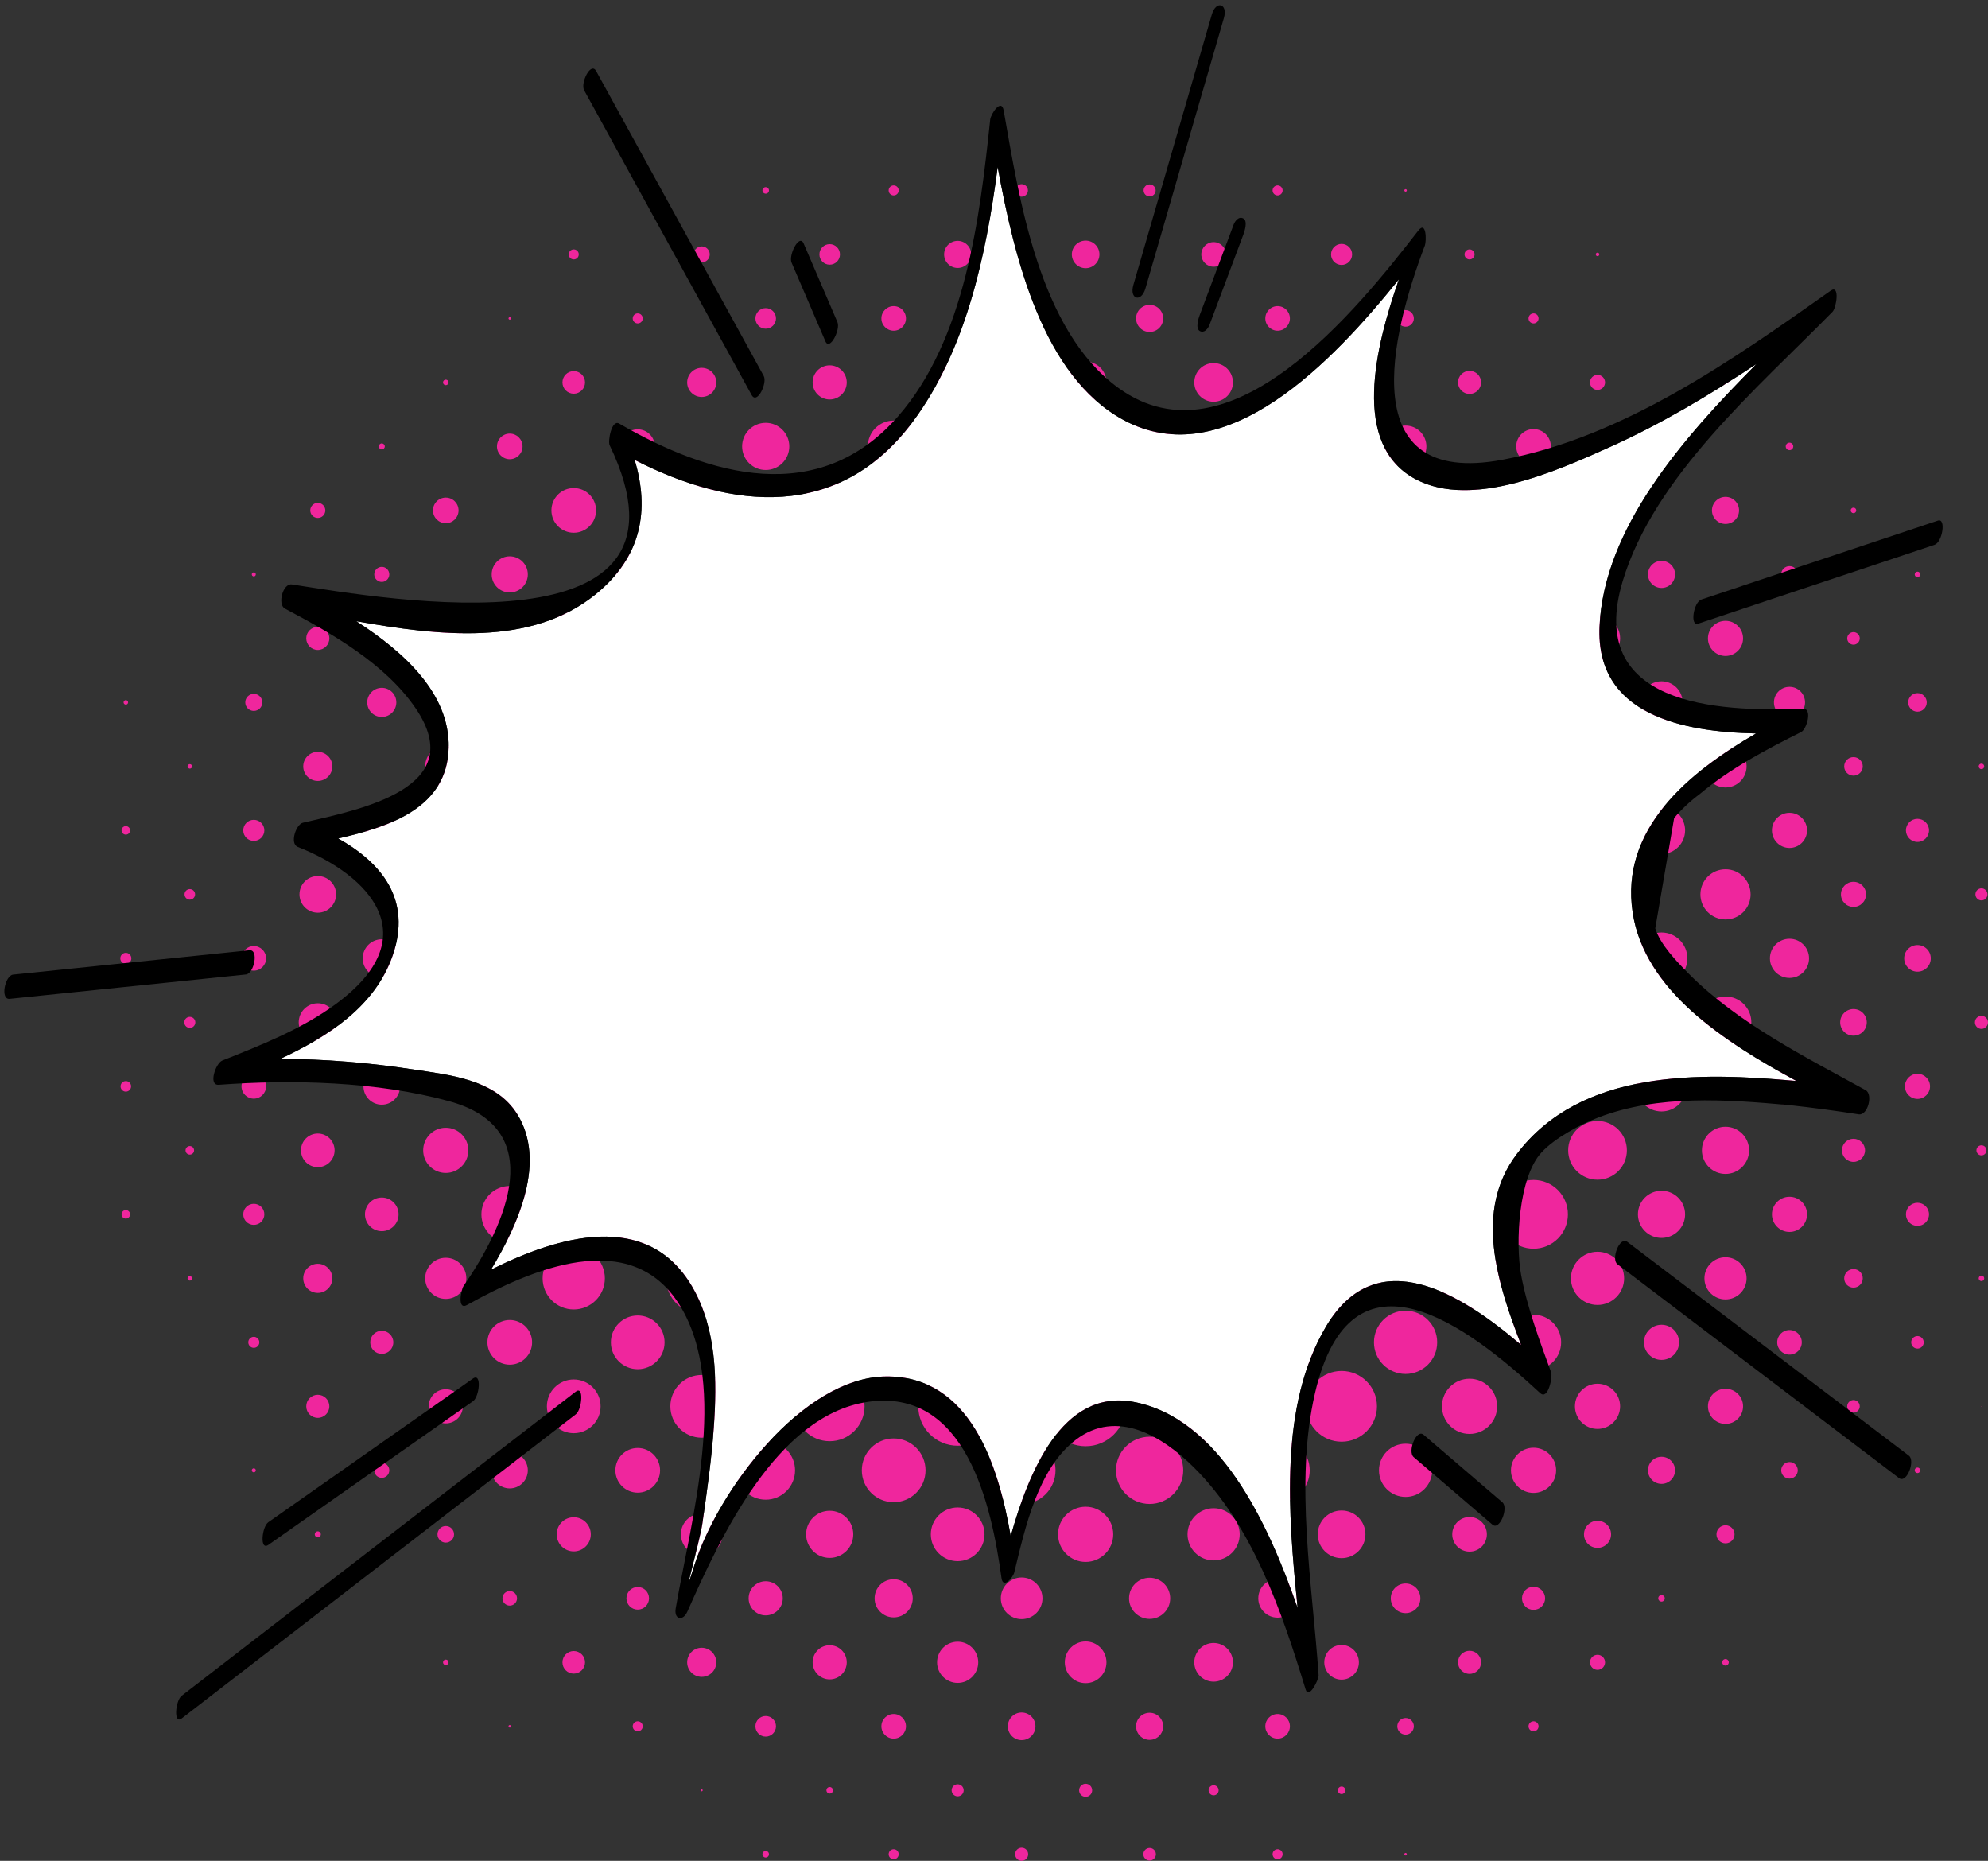 <?xml version="1.0" encoding="UTF-8" standalone="no"?><svg xmlns="http://www.w3.org/2000/svg" xmlns:xlink="http://www.w3.org/1999/xlink" fill="#000000" height="813.7" preserveAspectRatio="xMidYMid meet" version="1" viewBox="-1.9 -2.3 869.4 813.7" width="869.4" zoomAndPan="magnify"><rect x="-1.9" y="-2.3" width="869.4" height="813.7" fill="#333333" stroke="none"/><defs><clipPath id="a"><path d="M 50 78 L 867.488 78 L 867.488 811.379 L 50 811.379 Z M 50 78"/></clipPath></defs><g><g clip-path="url(#a)" id="change1_1"><path d="M 444.891 811.379 C 443.316 811.379 442.039 810.102 442.039 808.527 C 442.039 806.953 443.316 805.672 444.891 805.672 C 446.469 805.672 447.746 806.953 447.746 808.527 C 447.746 810.102 446.469 811.379 444.891 811.379 M 407.633 520.246 C 408.797 522.824 409.445 525.684 409.445 528.695 C 409.445 533.121 408.047 537.219 405.664 540.57 C 408.852 538.344 412.727 537.035 416.91 537.035 C 419.93 537.035 422.793 537.719 425.352 538.938 C 423.746 535.879 422.836 532.395 422.836 528.695 C 422.836 526.02 423.312 523.453 424.188 521.078 C 421.914 521.891 419.465 522.332 416.91 522.332 C 413.59 522.332 410.441 521.582 407.633 520.246 M 472.875 536.707 C 475.922 536.707 478.812 537.391 481.395 538.609 C 479.879 535.637 479.02 532.266 479.02 528.695 C 479.02 526.18 479.445 523.766 480.23 521.516 C 477.93 522.328 475.453 522.77 472.875 522.77 C 470.395 522.77 468.012 522.359 465.785 521.605 C 466.539 523.832 466.949 526.215 466.949 528.695 C 466.949 532.203 466.133 535.52 464.676 538.461 C 467.18 537.336 469.953 536.707 472.875 536.707 M 556.824 508.066 C 561.898 508.066 566.543 509.898 570.137 512.934 C 567.375 509.621 565.715 505.363 565.715 500.715 C 565.715 497.418 566.547 494.316 568.016 491.613 C 564.738 493.559 560.914 494.676 556.824 494.676 C 553.645 494.676 550.621 494 547.895 492.785 C 548.91 495.227 549.473 497.902 549.473 500.715 C 549.473 504.281 548.566 507.641 546.973 510.566 C 549.898 508.973 553.258 508.066 556.824 508.066 M 500.859 506.859 C 504.066 506.859 507.109 507.547 509.852 508.789 C 508.797 506.309 508.211 503.578 508.211 500.715 C 508.211 498.633 508.52 496.625 509.094 494.73 C 506.531 495.691 503.754 496.215 500.859 496.215 C 498.566 496.215 496.352 495.887 494.258 495.273 C 494.699 497.016 494.934 498.836 494.934 500.715 C 494.934 503.293 494.492 505.766 493.68 508.066 C 495.926 507.281 498.344 506.859 500.859 506.859 M 437.926 495.621 C 438.32 497.254 438.527 498.961 438.527 500.715 C 438.527 503.266 438.086 505.715 437.273 507.992 C 439.648 507.117 442.215 506.641 444.891 506.641 C 447.371 506.641 449.758 507.051 451.984 507.805 C 451.227 505.578 450.82 503.195 450.82 500.715 C 450.82 499.012 451.012 497.355 451.375 495.766 C 449.312 496.344 447.141 496.652 444.891 496.652 C 442.469 496.652 440.129 496.293 437.926 495.621 M 528.84 480.082 C 531.648 480.082 534.328 480.645 536.77 481.66 C 535.555 478.934 534.875 475.91 534.875 472.73 C 534.875 470.426 535.23 468.203 535.891 466.117 C 533.672 466.848 531.305 467.242 528.84 467.242 C 527.016 467.242 525.238 467.027 523.539 466.613 C 524.062 468.566 524.344 470.613 524.344 472.73 C 524.344 475.625 523.816 478.402 522.859 480.965 C 524.754 480.391 526.762 480.082 528.84 480.082 M 410.242 467.957 C 410.582 469.492 410.766 471.09 410.766 472.73 C 410.766 475.449 410.27 478.051 409.359 480.449 C 411.711 479.574 414.254 479.094 416.91 479.094 C 418.664 479.094 420.367 479.305 422 479.699 C 421.328 477.492 420.969 475.152 420.969 472.73 C 420.969 471.281 421.098 469.859 421.348 468.48 C 419.906 468.75 418.426 468.891 416.91 468.891 C 414.598 468.891 412.359 468.562 410.242 467.957 M 472.875 478.656 C 474.754 478.656 476.574 478.891 478.316 479.332 C 477.703 477.238 477.375 475.023 477.375 472.73 C 477.375 471.809 477.43 470.898 477.531 470.004 C 476.02 470.281 474.465 470.426 472.875 470.426 C 471.441 470.426 470.039 470.309 468.672 470.082 C 468.766 470.953 468.816 471.836 468.816 472.73 C 468.816 474.977 468.504 477.152 467.926 479.215 C 469.516 478.848 471.172 478.656 472.875 478.656 M 379.945 437.277 C 380.855 439.59 381.355 442.109 381.355 444.746 C 381.355 447.668 380.742 450.449 379.637 452.961 C 382.453 451.633 385.602 450.891 388.926 450.891 C 390.566 450.891 392.164 451.074 393.699 451.414 C 393.094 449.297 392.766 447.059 392.766 444.746 C 392.766 442.648 393.035 440.613 393.535 438.676 C 392.051 438.988 390.508 439.152 388.926 439.152 C 385.73 439.152 382.691 438.48 379.945 437.277 M 556.824 450.785 C 560.004 450.785 563.027 451.461 565.758 452.676 C 564.738 450.234 564.176 447.559 564.176 444.746 C 564.176 442.211 564.637 439.781 565.473 437.539 C 562.809 438.648 559.887 439.262 556.824 439.262 C 554.598 439.262 552.441 438.938 550.41 438.332 C 551.012 440.367 551.336 442.52 551.336 444.746 C 551.336 447.211 550.941 449.578 550.211 451.797 C 552.297 451.141 554.52 450.785 556.824 450.785 M 500.859 449.246 C 502.973 449.246 505.023 449.527 506.973 450.051 C 506.562 448.352 506.344 446.574 506.344 444.746 C 506.344 443.219 506.496 441.727 506.785 440.285 C 504.891 440.762 502.902 441.016 500.859 441.016 C 499.98 441.016 499.117 440.969 498.266 440.879 C 498.453 442.141 498.555 443.434 498.555 444.746 C 498.555 446.336 498.41 447.895 498.133 449.402 C 499.027 449.301 499.938 449.246 500.859 449.246 M 440.91 442.137 C 441.004 442.992 441.051 443.863 441.051 444.746 C 441.051 446.262 440.91 447.746 440.645 449.184 C 442.023 448.938 443.441 448.809 444.891 448.809 C 445.785 448.809 446.672 448.855 447.539 448.953 C 447.312 447.586 447.195 446.18 447.195 444.746 C 447.195 443.934 447.234 443.129 447.309 442.332 C 446.512 442.406 445.707 442.441 444.891 442.441 C 443.539 442.441 442.211 442.34 440.91 442.137 M 350.113 405.695 C 352.176 408.883 353.371 412.684 353.371 416.766 C 353.371 420.578 352.324 424.148 350.504 427.203 C 353.559 425.383 357.129 424.336 360.941 424.336 C 363.578 424.336 366.102 424.836 368.414 425.746 C 367.211 422.996 366.539 419.957 366.539 416.766 C 366.539 413.402 367.281 410.211 368.609 407.348 C 366.246 408.324 363.66 408.863 360.941 408.863 C 356.953 408.863 353.238 407.699 350.113 405.695 M 528.84 422.25 C 531.07 422.25 533.223 422.574 535.258 423.18 C 534.652 421.148 534.328 418.992 534.328 416.766 C 534.328 414.301 534.723 411.934 535.453 409.715 C 533.367 410.375 531.145 410.73 528.84 410.73 C 527.258 410.73 525.711 410.562 524.223 410.242 C 524.801 412.316 525.109 414.504 525.109 416.766 C 525.109 418.809 524.855 420.797 524.379 422.691 C 525.82 422.402 527.312 422.25 528.84 422.25 M 410.613 411.184 C 411.07 412.969 411.312 414.836 411.312 416.766 C 411.312 418.344 411.148 419.887 410.84 421.375 C 412.777 420.871 414.812 420.605 416.91 420.605 C 417.793 420.605 418.66 420.652 419.52 420.742 C 419.316 419.445 419.215 418.117 419.215 416.766 C 419.215 415.094 419.371 413.465 419.676 411.883 C 418.77 411.992 417.848 412.047 416.91 412.047 C 414.727 412.047 412.613 411.746 410.613 411.184 M 472.875 419.07 C 474.191 419.07 475.48 419.168 476.742 419.359 C 476.652 418.508 476.605 417.641 476.605 416.766 C 476.605 415.258 476.742 413.781 477.008 412.348 C 475.664 412.582 474.285 412.703 472.875 412.703 C 471.98 412.703 471.098 412.656 470.227 412.559 C 470.453 413.93 470.57 415.332 470.57 416.766 C 470.57 417.578 470.531 418.387 470.461 419.18 C 471.254 419.105 472.059 419.07 472.875 419.07 M 377.996 378.168 C 379.914 381.246 381.027 384.883 381.027 388.781 C 381.027 391.496 380.488 394.086 379.512 396.449 C 382.371 395.121 385.562 394.379 388.926 394.379 C 390.855 394.379 392.723 394.621 394.508 395.078 C 393.945 393.074 393.645 390.965 393.645 388.781 C 393.645 385.801 394.207 382.953 395.227 380.332 C 393.242 380.973 391.125 381.32 388.926 381.32 C 384.906 381.32 381.16 380.164 377.996 378.168 M 556.824 394.27 C 560.051 394.27 563.117 394.945 565.895 396.172 C 564.996 393.883 564.508 391.387 564.508 388.781 C 564.508 385.078 565.496 381.605 567.23 378.613 C 564.176 380.402 560.621 381.43 556.824 381.43 C 554.016 381.43 551.336 380.867 548.895 379.848 C 550.113 382.578 550.789 385.602 550.789 388.781 C 550.789 391.086 550.434 393.309 549.773 395.395 C 551.992 394.664 554.363 394.27 556.824 394.27 M 500.859 392.512 C 503.117 392.512 505.305 392.82 507.379 393.398 C 507.062 391.91 506.895 390.363 506.895 388.781 C 506.895 386.184 507.344 383.691 508.172 381.383 C 505.887 382.195 503.426 382.637 500.859 382.637 C 499.133 382.637 497.453 382.438 495.84 382.059 C 496.465 384.191 496.797 386.445 496.797 388.781 C 496.797 390.188 496.676 391.57 496.441 392.91 C 497.875 392.648 499.352 392.512 500.859 392.512 M 439.203 382.113 C 439.836 384.227 440.172 386.465 440.172 388.781 C 440.172 389.719 440.117 390.641 440.012 391.551 C 441.59 391.246 443.223 391.086 444.891 391.086 C 446.324 391.086 447.73 391.203 449.098 391.43 C 449.004 390.559 448.953 389.676 448.953 388.781 C 448.953 386.535 449.262 384.359 449.844 382.297 C 448.25 382.664 446.594 382.855 444.891 382.855 C 442.926 382.855 441.02 382.598 439.203 382.113 M 405.664 348.922 C 408.047 352.273 409.445 356.371 409.445 360.797 C 409.445 362.996 409.102 365.113 408.461 367.098 C 411.078 366.074 413.93 365.516 416.91 365.516 C 419.227 365.516 421.465 365.855 423.574 366.484 C 423.094 364.672 422.836 362.766 422.836 360.797 C 422.836 357.102 423.746 353.617 425.352 350.555 C 422.793 351.777 419.934 352.457 416.91 352.457 C 412.727 352.457 408.848 351.152 405.664 348.922 M 472.875 364.859 C 475.211 364.859 477.469 365.191 479.602 365.816 C 479.223 364.203 479.02 362.523 479.02 360.797 C 479.02 357.164 479.91 353.734 481.48 350.723 C 478.875 351.977 475.957 352.676 472.875 352.676 C 469.922 352.676 467.117 352.031 464.598 350.875 C 466.102 353.859 466.949 357.23 466.949 360.797 C 466.949 362.5 466.758 364.156 466.391 365.746 C 468.453 365.168 470.629 364.859 472.875 364.859 M 612.789 81.516 C 612.488 81.516 612.242 81.27 612.242 80.969 C 612.242 80.664 612.488 80.418 612.789 80.418 C 613.094 80.418 613.34 80.664 613.34 80.969 C 613.34 81.27 613.094 81.516 612.789 81.516 M 332.961 82.395 C 332.172 82.395 331.535 81.758 331.535 80.969 C 331.535 80.18 332.172 79.539 332.961 79.539 C 333.746 79.539 334.387 80.18 334.387 80.969 C 334.387 81.758 333.746 82.395 332.961 82.395 M 388.926 83.164 C 387.715 83.164 386.73 82.18 386.73 80.969 C 386.73 79.754 387.715 78.773 388.926 78.773 C 390.137 78.773 391.121 79.754 391.121 80.969 C 391.121 82.18 390.137 83.164 388.926 83.164 M 556.824 83.164 C 555.613 83.164 554.629 82.18 554.629 80.969 C 554.629 79.754 555.613 78.773 556.824 78.773 C 558.035 78.773 559.02 79.754 559.02 80.969 C 559.02 82.18 558.035 83.164 556.824 83.164 M 500.859 83.602 C 499.402 83.602 498.227 82.422 498.227 80.969 C 498.227 79.516 499.402 78.336 500.859 78.336 C 502.312 78.336 503.492 79.516 503.492 80.969 C 503.492 82.422 502.312 83.602 500.859 83.602 M 444.891 83.711 C 443.379 83.711 442.148 82.484 442.148 80.969 C 442.148 79.453 443.379 78.223 444.891 78.223 C 446.406 78.223 447.637 79.453 447.637 80.969 C 447.637 82.484 446.406 83.711 444.891 83.711 M 696.742 109.719 C 696.316 109.719 695.973 109.375 695.973 108.949 C 695.973 108.527 696.316 108.184 696.742 108.184 C 697.164 108.184 697.508 108.527 697.508 108.949 C 697.508 109.375 697.164 109.719 696.742 109.719 M 249.012 111.145 C 247.801 111.145 246.816 110.164 246.816 108.949 C 246.816 107.738 247.801 106.754 249.012 106.754 C 250.223 106.754 251.207 107.738 251.207 108.949 C 251.207 110.164 250.223 111.145 249.012 111.145 M 640.773 111.145 C 639.562 111.145 638.578 110.164 638.578 108.949 C 638.578 107.738 639.562 106.754 640.773 106.754 C 641.984 106.754 642.969 107.738 642.969 108.949 C 642.969 110.164 641.984 111.145 640.773 111.145 M 304.977 112.461 C 303.039 112.461 301.465 110.891 301.465 108.949 C 301.465 107.012 303.039 105.438 304.977 105.438 C 306.914 105.438 308.488 107.012 308.488 108.949 C 308.488 110.891 306.914 112.461 304.977 112.461 M 360.941 113.449 C 358.457 113.449 356.445 111.434 356.445 108.949 C 356.445 106.465 358.457 104.453 360.941 104.453 C 363.43 104.453 365.441 106.465 365.441 108.949 C 365.441 111.434 363.43 113.449 360.941 113.449 M 584.809 113.559 C 582.262 113.559 580.199 111.496 580.199 108.949 C 580.199 106.406 582.262 104.344 584.809 104.344 C 587.352 104.344 589.414 106.406 589.414 108.949 C 589.414 111.496 587.352 113.559 584.809 113.559 M 528.84 114.328 C 525.871 114.328 523.465 111.922 523.465 108.949 C 523.465 105.98 525.871 103.574 528.84 103.574 C 531.812 103.574 534.219 105.98 534.219 108.949 C 534.219 111.922 531.812 114.328 528.84 114.328 M 416.91 114.879 C 413.637 114.879 410.984 112.223 410.984 108.949 C 410.984 105.68 413.637 103.023 416.91 103.023 C 420.18 103.023 422.836 105.68 422.836 108.949 C 422.836 112.223 420.18 114.879 416.91 114.879 M 472.875 114.984 C 469.539 114.984 466.84 112.281 466.84 108.949 C 466.84 105.617 469.539 102.914 472.875 102.914 C 476.207 102.914 478.91 105.617 478.91 108.949 C 478.91 112.281 476.207 114.984 472.875 114.984 M 221.027 137.48 C 220.727 137.48 220.48 137.234 220.48 136.934 C 220.48 136.629 220.727 136.387 221.027 136.387 C 221.332 136.387 221.578 136.629 221.578 136.934 C 221.578 137.234 221.332 137.48 221.027 137.48 M 276.996 139.129 C 275.781 139.129 274.801 138.145 274.801 136.934 C 274.801 135.723 275.781 134.738 276.996 134.738 C 278.207 134.738 279.188 135.723 279.188 136.934 C 279.188 138.145 278.207 139.129 276.996 139.129 M 668.758 139.129 C 667.543 139.129 666.562 138.145 666.562 136.934 C 666.562 135.723 667.543 134.738 668.758 134.738 C 669.969 134.738 670.949 135.723 670.949 136.934 C 670.949 138.145 669.969 139.129 668.758 139.129 M 612.789 140.555 C 610.793 140.555 609.168 138.934 609.168 136.934 C 609.168 134.934 610.793 133.312 612.789 133.312 C 614.789 133.312 616.41 134.934 616.41 136.934 C 616.41 138.934 614.789 140.555 612.789 140.555 M 332.961 141.434 C 330.477 141.434 328.461 139.418 328.461 136.934 C 328.461 134.449 330.477 132.434 332.961 132.434 C 335.445 132.434 337.461 134.449 337.461 136.934 C 337.461 139.418 335.445 141.434 332.961 141.434 M 388.926 142.309 C 385.957 142.309 383.551 139.902 383.551 136.934 C 383.551 133.965 385.957 131.555 388.926 131.555 C 391.895 131.555 394.305 133.965 394.305 136.934 C 394.305 139.902 391.895 142.309 388.926 142.309 M 556.824 142.309 C 553.855 142.309 551.449 139.902 551.449 136.934 C 551.449 133.965 553.855 131.555 556.824 131.555 C 559.793 131.555 562.203 133.965 562.203 136.934 C 562.203 139.902 559.793 142.309 556.824 142.309 M 500.859 142.859 C 497.586 142.859 494.934 140.207 494.934 136.934 C 494.934 133.66 497.586 131.008 500.859 131.008 C 504.133 131.008 506.785 133.66 506.785 136.934 C 506.785 140.207 504.133 142.859 500.859 142.859 M 444.891 142.969 C 441.559 142.969 438.855 140.266 438.855 136.934 C 438.855 133.602 441.559 130.898 444.891 130.898 C 448.227 130.898 450.926 133.602 450.926 136.934 C 450.926 140.266 448.227 142.969 444.891 142.969 M 193.043 166.125 C 192.379 166.125 191.84 165.582 191.84 164.918 C 191.84 164.25 192.379 163.711 193.043 163.711 C 193.711 163.711 194.254 164.25 194.254 164.918 C 194.254 165.582 193.711 166.125 193.043 166.125 M 752.707 166.344 C 751.918 166.344 751.277 165.703 751.277 164.918 C 751.277 164.129 751.918 163.492 752.707 163.492 C 753.492 163.492 754.133 164.129 754.133 164.918 C 754.133 165.703 753.492 166.344 752.707 166.344 M 696.742 168.207 C 694.922 168.207 693.449 166.734 693.449 164.918 C 693.449 163.098 694.922 161.625 696.742 161.625 C 698.559 161.625 700.031 163.098 700.031 164.918 C 700.031 166.734 698.559 168.207 696.742 168.207 M 249.012 169.855 C 246.285 169.855 244.074 167.645 244.074 164.918 C 244.074 162.191 246.285 159.977 249.012 159.977 C 251.738 159.977 253.949 162.191 253.949 164.918 C 253.949 167.645 251.738 169.855 249.012 169.855 M 640.773 169.965 C 637.984 169.965 635.727 167.703 635.727 164.918 C 635.727 162.129 637.984 159.867 640.773 159.867 C 643.562 159.867 645.82 162.129 645.82 164.918 C 645.82 167.703 643.562 169.965 640.773 169.965 M 304.977 171.281 C 301.461 171.281 298.613 168.434 298.613 164.918 C 298.613 161.402 301.461 158.551 304.977 158.551 C 308.492 158.551 311.344 161.402 311.344 164.918 C 311.344 168.434 308.492 171.281 304.977 171.281 M 360.941 172.379 C 356.82 172.379 353.48 169.039 353.48 164.918 C 353.48 160.797 356.82 157.453 360.941 157.453 C 365.062 157.453 368.406 160.797 368.406 164.918 C 368.406 169.039 365.062 172.379 360.941 172.379 M 584.809 172.488 C 580.625 172.488 577.234 169.098 577.234 164.918 C 577.234 160.734 580.625 157.344 584.809 157.344 C 588.988 157.344 592.379 160.734 592.379 164.918 C 592.379 169.098 588.988 172.488 584.809 172.488 M 528.84 173.367 C 524.176 173.367 520.391 169.582 520.391 164.918 C 520.391 160.25 524.176 156.469 528.84 156.469 C 533.508 156.469 537.293 160.25 537.293 164.918 C 537.293 169.582 533.508 173.367 528.84 173.367 M 416.91 173.914 C 411.941 173.914 407.91 169.887 407.91 164.918 C 407.91 159.949 411.941 155.918 416.91 155.918 C 421.879 155.918 425.906 159.949 425.906 164.918 C 425.906 169.887 421.879 173.914 416.91 173.914 M 472.875 174.023 C 467.844 174.023 463.766 169.949 463.766 164.918 C 463.766 159.887 467.844 155.809 472.875 155.809 C 477.906 155.809 481.984 159.887 481.984 164.918 C 481.984 169.949 477.906 174.023 472.875 174.023 M 165.062 194.215 C 164.336 194.215 163.746 193.629 163.746 192.898 C 163.746 192.172 164.336 191.582 165.062 191.582 C 165.789 191.582 166.379 192.172 166.379 192.898 C 166.379 193.629 165.789 194.215 165.062 194.215 M 780.688 194.547 C 779.781 194.547 779.043 193.809 779.043 192.898 C 779.043 191.992 779.781 191.254 780.688 191.254 C 781.598 191.254 782.336 191.992 782.336 192.898 C 782.336 193.809 781.598 194.547 780.688 194.547 M 724.723 196.852 C 722.539 196.852 720.773 195.082 720.773 192.898 C 720.773 190.719 722.539 188.949 724.723 188.949 C 726.906 188.949 728.672 190.719 728.672 192.898 C 728.672 195.082 726.906 196.852 724.723 196.852 M 221.027 198.496 C 217.938 198.496 215.434 195.992 215.434 192.898 C 215.434 189.809 217.938 187.305 221.027 187.305 C 224.121 187.305 226.625 189.809 226.625 192.898 C 226.625 195.992 224.121 198.496 221.027 198.496 M 276.996 200.363 C 272.871 200.363 269.531 197.02 269.531 192.898 C 269.531 188.777 272.871 185.438 276.996 185.438 C 281.117 185.438 284.457 188.777 284.457 192.898 C 284.457 197.02 281.117 200.363 276.996 200.363 M 668.758 200.473 C 664.574 200.473 661.184 197.082 661.184 192.898 C 661.184 188.719 664.574 185.328 668.758 185.328 C 672.938 185.328 676.328 188.719 676.328 192.898 C 676.328 197.082 672.938 200.473 668.758 200.473 M 612.789 202.008 C 607.762 202.008 603.684 197.93 603.684 192.898 C 603.684 187.867 607.762 183.793 612.789 183.793 C 617.82 183.793 621.898 187.867 621.898 192.898 C 621.898 197.93 617.82 202.008 612.789 202.008 M 332.961 203.215 C 327.262 203.215 322.645 198.598 322.645 192.898 C 322.645 187.203 327.262 182.586 332.961 182.586 C 338.656 182.586 343.277 187.203 343.277 192.898 C 343.277 198.598 338.656 203.215 332.961 203.215 M 388.926 204.203 C 382.684 204.203 377.621 199.141 377.621 192.898 C 377.621 186.656 382.684 181.598 388.926 181.598 C 395.168 181.598 400.23 186.656 400.23 192.898 C 400.23 199.141 395.168 204.203 388.926 204.203 M 556.824 204.312 C 550.52 204.312 545.41 199.203 545.41 192.898 C 545.41 186.598 550.52 181.488 556.824 181.488 C 563.129 181.488 568.238 186.598 568.238 192.898 C 568.238 199.203 563.129 204.312 556.824 204.312 M 500.859 204.641 C 494.371 204.641 489.117 199.387 489.117 192.898 C 489.117 186.414 494.371 181.156 500.859 181.156 C 507.344 181.156 512.602 186.414 512.602 192.898 C 512.602 199.387 507.344 204.641 500.859 204.641 M 444.891 204.969 C 438.227 204.969 432.82 199.566 432.82 192.898 C 432.82 186.234 438.227 180.828 444.891 180.828 C 451.559 180.828 456.965 186.234 456.965 192.898 C 456.965 199.566 451.559 204.969 444.891 204.969 M 808.672 222.09 C 808.004 222.09 807.465 221.551 807.465 220.883 C 807.465 220.215 808.004 219.676 808.672 219.676 C 809.34 219.676 809.879 220.215 809.879 220.883 C 809.879 221.551 809.34 222.09 808.672 222.09 M 137.078 224.176 C 135.262 224.176 133.789 222.699 133.789 220.883 C 133.789 219.066 135.262 217.59 137.078 217.59 C 138.898 217.59 140.371 219.066 140.371 220.883 C 140.371 222.699 138.898 224.176 137.078 224.176 M 193.043 226.48 C 189.953 226.48 187.449 223.973 187.449 220.883 C 187.449 217.793 189.953 215.285 193.043 215.285 C 196.137 215.285 198.641 217.793 198.641 220.883 C 198.641 223.973 196.137 226.48 193.043 226.48 M 752.707 226.809 C 749.434 226.809 746.781 224.156 746.781 220.883 C 746.781 217.609 749.434 214.957 752.707 214.957 C 755.977 214.957 758.633 217.609 758.633 220.883 C 758.633 224.156 755.977 226.809 752.707 226.809 M 696.742 229.004 C 692.254 229.004 688.617 225.367 688.617 220.883 C 688.617 216.398 692.254 212.762 696.742 212.762 C 701.223 212.762 704.859 216.398 704.859 220.883 C 704.859 225.367 701.223 229.004 696.742 229.004 M 249.012 230.648 C 243.617 230.648 239.246 226.277 239.246 220.883 C 239.246 215.488 243.617 211.117 249.012 211.117 C 254.406 211.117 258.777 215.488 258.777 220.883 C 258.777 226.277 254.406 230.648 249.012 230.648 M 640.773 230.762 C 635.32 230.762 630.898 226.336 630.898 220.883 C 630.898 215.43 635.32 211.008 640.773 211.008 C 646.227 211.008 650.648 215.43 650.648 220.883 C 650.648 226.336 646.227 230.762 640.773 230.762 M 304.977 232.406 C 298.613 232.406 293.453 227.246 293.453 220.883 C 293.453 214.52 298.613 209.359 304.977 209.359 C 311.34 209.359 316.5 214.52 316.5 220.883 C 316.5 227.246 311.34 232.406 304.977 232.406 M 360.941 233.723 C 353.852 233.723 348.105 227.973 348.105 220.883 C 348.105 213.793 353.852 208.043 360.941 208.043 C 368.035 208.043 373.781 213.793 373.781 220.883 C 373.781 227.973 368.035 233.723 360.941 233.723 M 584.809 233.941 C 577.594 233.941 571.75 228.094 571.75 220.883 C 571.75 213.672 577.594 207.824 584.809 207.824 C 592.02 207.824 597.867 213.672 597.867 220.883 C 597.867 228.094 592.02 233.941 584.809 233.941 M 528.84 234.93 C 521.082 234.93 514.797 228.641 514.797 220.883 C 514.797 213.125 521.082 206.836 528.84 206.836 C 536.598 206.836 542.887 213.125 542.887 220.883 C 542.887 228.641 536.598 234.93 528.84 234.93 M 416.91 235.477 C 408.848 235.477 402.312 228.941 402.312 220.883 C 402.312 212.824 408.848 206.285 416.91 206.285 C 424.969 206.285 431.504 212.824 431.504 220.883 C 431.504 228.941 424.969 235.477 416.91 235.477 M 472.875 235.699 C 464.695 235.699 458.062 229.066 458.062 220.883 C 458.062 212.699 464.695 206.07 472.875 206.07 C 481.059 206.07 487.691 212.699 487.691 220.883 C 487.691 229.066 481.059 235.699 472.875 235.699 M 109.098 249.742 C 108.609 249.742 108.219 249.352 108.219 248.867 C 108.219 248.383 108.609 247.988 109.098 247.988 C 109.582 247.988 109.973 248.383 109.973 248.867 C 109.973 249.352 109.582 249.742 109.098 249.742 M 836.656 250.074 C 835.988 250.074 835.449 249.531 835.449 248.867 C 835.449 248.199 835.988 247.66 836.656 247.66 C 837.32 247.66 837.863 248.199 837.863 248.867 C 837.863 249.531 837.32 250.074 836.656 250.074 M 165.062 252.16 C 163.242 252.16 161.77 250.684 161.77 248.867 C 161.77 247.047 163.242 245.574 165.062 245.574 C 166.879 245.574 168.352 247.047 168.352 248.867 C 168.352 250.684 166.879 252.16 165.062 252.16 M 780.688 252.488 C 778.688 252.488 777.066 250.867 777.066 248.867 C 777.066 246.867 778.688 245.246 780.688 245.246 C 782.688 245.246 784.309 246.867 784.309 248.867 C 784.309 250.867 782.688 252.488 780.688 252.488 M 724.723 254.793 C 721.449 254.793 718.797 252.141 718.797 248.867 C 718.797 245.594 721.449 242.938 724.723 242.938 C 727.996 242.938 730.648 245.594 730.648 248.867 C 730.648 252.141 727.996 254.793 724.723 254.793 M 221.027 256.766 C 216.664 256.766 213.129 253.23 213.129 248.867 C 213.129 244.504 216.664 240.965 221.027 240.965 C 225.391 240.965 228.93 244.504 228.93 248.867 C 228.93 253.23 225.391 256.766 221.027 256.766 M 276.996 258.633 C 271.602 258.633 267.227 254.262 267.227 248.867 C 267.227 243.473 271.602 239.098 276.996 239.098 C 282.387 239.098 286.762 243.473 286.762 248.867 C 286.762 254.262 282.387 258.633 276.996 258.633 M 668.758 258.742 C 663.301 258.742 658.879 254.32 658.879 248.867 C 658.879 243.41 663.301 238.988 668.758 238.988 C 674.211 238.988 678.633 243.41 678.633 248.867 C 678.633 254.32 674.211 258.742 668.758 258.742 M 612.789 260.496 C 606.367 260.496 601.16 255.289 601.16 248.867 C 601.16 242.441 606.367 237.234 612.789 237.234 C 619.215 237.234 624.422 242.441 624.422 248.867 C 624.422 255.289 619.215 260.496 612.789 260.496 M 332.961 261.703 C 325.871 261.703 320.121 255.957 320.121 248.867 C 320.121 241.773 325.871 236.027 332.961 236.027 C 340.051 236.027 345.801 241.773 345.801 248.867 C 345.801 255.957 340.051 261.703 332.961 261.703 M 388.926 262.805 C 381.23 262.805 374.988 256.562 374.988 248.867 C 374.988 241.168 381.23 234.93 388.926 234.93 C 396.621 234.93 402.863 241.168 402.863 248.867 C 402.863 256.562 396.621 262.805 388.926 262.805 M 556.824 262.91 C 549.066 262.91 542.777 256.621 542.777 248.867 C 542.777 241.109 549.066 234.82 556.824 234.82 C 564.582 234.82 570.871 241.109 570.871 248.867 C 570.871 256.621 564.582 262.91 556.824 262.91 M 500.859 263.57 C 492.738 263.57 486.152 256.988 486.152 248.867 C 486.152 240.742 492.738 234.16 500.859 234.16 C 508.98 234.16 515.562 240.742 515.562 248.867 C 515.562 256.988 508.98 263.57 500.859 263.57 M 444.891 263.68 C 436.711 263.68 430.078 257.047 430.078 248.867 C 430.078 240.684 436.711 234.051 444.891 234.051 C 453.074 234.051 459.707 240.684 459.707 248.867 C 459.707 257.047 453.074 263.68 444.891 263.68 M 864.637 276.961 L 864.746 276.848 L 864.637 276.961 M 808.672 279.594 C 807.156 279.594 805.93 278.363 805.93 276.848 C 805.93 275.336 807.156 274.105 808.672 274.105 C 810.188 274.105 811.414 275.336 811.414 276.848 C 811.414 278.363 810.188 279.594 808.672 279.594 M 137.078 281.898 C 134.293 281.898 132.031 279.637 132.031 276.848 C 132.031 274.062 134.293 271.801 137.078 271.801 C 139.867 271.801 142.129 274.062 142.129 276.848 C 142.129 279.637 139.867 281.898 137.078 281.898 M 193.043 284.312 C 188.926 284.312 185.582 280.969 185.582 276.848 C 185.582 272.727 188.926 269.387 193.043 269.387 C 197.164 269.387 200.508 272.727 200.508 276.848 C 200.508 280.969 197.164 284.312 193.043 284.312 M 752.707 284.531 C 748.465 284.531 745.023 281.09 745.023 276.848 C 745.023 272.605 748.465 269.168 752.707 269.168 C 756.949 269.168 760.387 272.605 760.387 276.848 C 760.387 281.09 756.949 284.531 752.707 284.531 M 696.742 286.727 C 691.285 286.727 686.863 282.305 686.863 276.848 C 686.863 271.395 691.285 266.973 696.742 266.973 C 702.195 266.973 706.617 271.395 706.617 276.848 C 706.617 282.305 702.195 286.727 696.742 286.727 M 249.012 288.59 C 242.527 288.59 237.27 283.332 237.27 276.848 C 237.27 270.363 242.527 265.105 249.012 265.105 C 255.496 265.105 260.754 270.363 260.754 276.848 C 260.754 283.332 255.496 288.59 249.012 288.59 M 640.773 288.922 C 634.105 288.922 628.703 283.516 628.703 276.848 C 628.703 270.184 634.105 264.777 640.773 264.777 C 647.441 264.777 652.844 270.184 652.844 276.848 C 652.844 283.516 647.441 288.922 640.773 288.922 M 304.977 290.566 C 297.402 290.566 291.262 284.426 291.262 276.848 C 291.262 269.273 297.402 263.133 304.977 263.133 C 312.551 263.133 318.695 269.273 318.695 276.848 C 318.695 284.426 312.551 290.566 304.977 290.566 M 360.941 292.102 C 352.52 292.102 345.688 285.273 345.688 276.848 C 345.688 268.426 352.52 261.598 360.941 261.598 C 369.367 261.598 376.195 268.426 376.195 276.848 C 376.195 285.273 369.367 292.102 360.941 292.102 M 584.809 292.211 C 576.324 292.211 569.445 285.336 569.445 276.848 C 569.445 268.363 576.324 261.484 584.809 261.484 C 593.293 261.484 600.172 268.363 600.172 276.848 C 600.172 285.336 593.293 292.211 584.809 292.211 M 528.84 293.418 C 519.688 293.418 512.273 286 512.273 276.848 C 512.273 267.695 519.688 260.277 528.84 260.277 C 537.992 260.277 545.41 267.695 545.41 276.848 C 545.41 286 537.992 293.418 528.84 293.418 M 416.91 294.078 C 407.395 294.078 399.68 286.363 399.68 276.848 C 399.68 267.332 407.395 259.621 416.91 259.621 C 426.426 259.621 434.137 267.332 434.137 276.848 C 434.137 286.363 426.426 294.078 416.91 294.078 M 472.875 294.297 C 463.238 294.297 455.426 286.484 455.426 276.848 C 455.426 267.215 463.238 259.398 472.875 259.398 C 482.512 259.398 490.324 267.215 490.324 276.848 C 490.324 286.484 482.512 294.297 472.875 294.297 M 53.129 305.82 C 52.586 305.82 52.145 305.379 52.145 304.832 C 52.145 304.289 52.586 303.844 53.129 303.844 C 53.676 303.844 54.117 304.289 54.117 304.832 C 54.117 305.379 53.676 305.82 53.129 305.82 M 109.098 308.562 C 107.035 308.562 105.367 306.891 105.367 304.832 C 105.367 302.77 107.035 301.102 109.098 301.102 C 111.156 301.102 112.828 302.77 112.828 304.832 C 112.828 306.891 111.156 308.562 109.098 308.562 M 836.656 308.891 C 834.414 308.891 832.594 307.074 832.594 304.832 C 832.594 302.59 834.414 300.773 836.656 300.773 C 838.898 300.773 840.715 302.59 840.715 304.832 C 840.715 307.074 838.898 308.891 836.656 308.891 M 165.062 311.195 C 161.547 311.195 158.699 308.348 158.699 304.832 C 158.699 301.316 161.547 298.469 165.062 298.469 C 168.578 298.469 171.426 301.316 171.426 304.832 C 171.426 308.348 168.578 311.195 165.062 311.195 M 780.688 311.637 C 776.93 311.637 773.887 308.59 773.887 304.832 C 773.887 301.074 776.93 298.027 780.688 298.027 C 784.445 298.027 787.492 301.074 787.492 304.832 C 787.492 308.59 784.445 311.637 780.688 311.637 M 724.723 314.051 C 719.633 314.051 715.504 309.922 715.504 304.832 C 715.504 299.742 719.633 295.613 724.723 295.613 C 729.812 295.613 733.941 299.742 733.941 304.832 C 733.941 309.922 729.812 314.051 724.723 314.051 M 221.027 316.246 C 214.727 316.246 209.613 311.137 209.613 304.832 C 209.613 298.531 214.727 293.418 221.027 293.418 C 227.332 293.418 232.441 298.531 232.441 304.832 C 232.441 311.137 227.332 316.246 221.027 316.246 M 276.996 318.328 C 269.539 318.328 263.496 312.285 263.496 304.832 C 263.496 297.379 269.539 291.336 276.996 291.336 C 284.449 291.336 290.492 297.379 290.492 304.832 C 290.492 312.285 284.449 318.328 276.996 318.328 M 668.758 318.66 C 661.121 318.66 654.93 312.469 654.93 304.832 C 654.93 297.195 661.121 291.004 668.758 291.004 C 676.391 291.004 682.586 297.195 682.586 304.832 C 682.586 312.469 676.391 318.66 668.758 318.66 M 612.789 320.523 C 604.121 320.523 597.098 313.496 597.098 304.832 C 597.098 296.164 604.121 289.141 612.789 289.141 C 621.457 289.141 628.484 296.164 628.484 304.832 C 628.484 313.496 621.457 320.523 612.789 320.523 M 332.961 322.172 C 323.387 322.172 315.621 314.41 315.621 304.832 C 315.621 295.258 323.387 287.492 332.961 287.492 C 342.535 287.492 350.301 295.258 350.301 304.832 C 350.301 314.41 342.535 322.172 332.961 322.172 M 388.926 323.488 C 378.621 323.488 370.27 315.137 370.27 304.832 C 370.27 294.527 378.621 286.176 388.926 286.176 C 399.23 286.176 407.582 294.527 407.582 304.832 C 407.582 315.137 399.23 323.488 388.926 323.488 M 556.824 323.598 C 546.461 323.598 538.059 315.195 538.059 304.832 C 538.059 294.469 546.461 286.066 556.824 286.066 C 567.188 286.066 575.59 294.469 575.59 304.832 C 575.59 315.195 567.188 323.598 556.824 323.598 M 500.859 324.477 C 490.012 324.477 481.215 315.68 481.215 304.832 C 481.215 293.984 490.012 285.191 500.859 285.191 C 511.707 285.191 520.504 293.984 520.504 304.832 C 520.504 315.68 511.707 324.477 500.859 324.477 M 81.113 333.805 C 80.566 333.805 80.125 333.359 80.125 332.816 C 80.125 332.27 80.566 331.828 81.113 331.828 C 81.66 331.828 82.102 332.27 82.102 332.816 C 82.102 333.359 81.66 333.805 81.113 333.805 M 864.637 334.023 C 863.973 334.023 863.43 333.48 863.43 332.816 C 863.43 332.148 863.973 331.609 864.637 331.609 C 865.305 331.609 865.844 332.148 865.844 332.816 C 865.844 333.48 865.305 334.023 864.637 334.023 M 808.672 336.875 C 806.43 336.875 804.609 335.059 804.609 332.816 C 804.609 330.574 806.43 328.754 808.672 328.754 C 810.914 328.754 812.73 330.574 812.73 332.816 C 812.73 335.059 810.914 336.875 808.672 336.875 M 137.078 339.18 C 133.562 339.18 130.715 336.328 130.715 332.816 C 130.715 329.301 133.562 326.449 137.078 326.449 C 140.594 326.449 143.445 329.301 143.445 332.816 C 143.445 336.328 140.594 339.18 137.078 339.18 M 193.043 341.812 C 188.074 341.812 184.047 337.785 184.047 332.816 C 184.047 327.844 188.074 323.816 193.043 323.816 C 198.016 323.816 202.043 327.844 202.043 332.816 C 202.043 337.785 198.016 341.812 193.043 341.812 M 752.707 342.031 C 747.613 342.031 743.488 337.906 743.488 332.816 C 743.488 327.723 747.613 323.598 752.707 323.598 C 757.797 323.598 761.926 327.723 761.926 332.816 C 761.926 337.906 757.797 342.031 752.707 342.031 M 696.742 344.445 C 690.316 344.445 685.109 339.238 685.109 332.816 C 685.109 326.391 690.316 321.184 696.742 321.184 C 703.164 321.184 708.371 326.391 708.371 332.816 C 708.371 339.238 703.164 344.445 696.742 344.445 M 249.012 346.312 C 241.559 346.312 235.512 340.27 235.512 332.816 C 235.512 325.359 241.559 319.316 249.012 319.316 C 256.465 319.316 262.508 325.359 262.508 332.816 C 262.508 340.27 256.465 346.312 249.012 346.312 M 640.773 346.641 C 633.137 346.641 626.945 340.449 626.945 332.816 C 626.945 325.18 633.137 318.988 640.773 318.988 C 648.41 318.988 654.602 325.18 654.602 332.816 C 654.602 340.449 648.41 346.641 640.773 346.641 M 304.977 348.398 C 296.371 348.398 289.395 341.422 289.395 332.816 C 289.395 324.211 296.371 317.234 304.977 317.234 C 313.586 317.234 320.559 324.211 320.559 332.816 C 320.559 341.422 313.586 348.398 304.977 348.398 M 360.941 350.152 C 351.367 350.152 343.605 342.391 343.605 332.816 C 343.605 323.238 351.367 315.477 360.941 315.477 C 370.52 315.477 378.281 323.238 378.281 332.816 C 378.281 342.391 370.52 350.152 360.941 350.152 M 584.809 350.262 C 575.172 350.262 567.359 342.449 567.359 332.816 C 567.359 323.18 575.172 315.367 584.809 315.367 C 594.445 315.367 602.258 323.18 602.258 332.816 C 602.258 342.449 594.445 350.262 584.809 350.262 M 53.129 362.664 C 52.098 362.664 51.266 361.828 51.266 360.797 C 51.266 359.766 52.098 358.934 53.129 358.934 C 54.16 358.934 54.996 359.766 54.996 360.797 C 54.996 361.828 54.16 362.664 53.129 362.664 M 109.098 365.406 C 106.551 365.406 104.488 363.344 104.488 360.797 C 104.488 358.254 106.551 356.188 109.098 356.188 C 111.641 356.188 113.707 358.254 113.707 360.797 C 113.707 363.344 111.641 365.406 109.098 365.406 M 836.656 365.848 C 833.867 365.848 831.605 363.586 831.605 360.797 C 831.605 358.012 833.867 355.75 836.656 355.75 C 839.441 355.75 841.703 358.012 841.703 360.797 C 841.703 363.586 839.441 365.848 836.656 365.848 M 165.062 368.152 C 161 368.152 157.711 364.859 157.711 360.797 C 157.711 356.738 161 353.445 165.062 353.445 C 169.121 353.445 172.414 356.738 172.414 360.797 C 172.414 364.859 169.121 368.152 165.062 368.152 M 780.688 368.48 C 776.445 368.48 773.008 365.039 773.008 360.797 C 773.008 356.555 776.445 353.117 780.688 353.117 C 784.93 353.117 788.371 356.555 788.371 360.797 C 788.371 365.039 784.93 368.48 780.688 368.48 M 724.723 371.113 C 719.027 371.113 714.406 366.492 714.406 360.797 C 714.406 355.102 719.027 350.484 724.723 350.484 C 730.422 350.484 735.039 355.102 735.039 360.797 C 735.039 366.492 730.422 371.113 724.723 371.113 M 221.027 373.199 C 214.18 373.199 208.629 367.648 208.629 360.797 C 208.629 353.949 214.18 348.398 221.027 348.398 C 227.875 348.398 233.43 353.949 233.43 360.797 C 233.43 367.648 227.875 373.199 221.027 373.199 M 276.996 375.613 C 268.812 375.613 262.18 368.98 262.18 360.797 C 262.18 352.617 268.812 345.984 276.996 345.984 C 285.176 345.984 291.809 352.617 291.809 360.797 C 291.809 368.98 285.176 375.613 276.996 375.613 M 668.758 375.832 C 660.453 375.832 653.723 369.102 653.723 360.797 C 653.723 352.496 660.453 345.766 668.758 345.766 C 677.059 345.766 683.789 352.496 683.789 360.797 C 683.789 369.102 677.059 375.832 668.758 375.832 M 612.789 378.137 C 603.215 378.137 595.453 370.375 595.453 360.797 C 595.453 351.223 603.215 343.461 612.789 343.461 C 622.367 343.461 630.129 351.223 630.129 360.797 C 630.129 370.375 622.367 378.137 612.789 378.137 M 332.961 379.781 C 322.477 379.781 313.977 371.281 313.977 360.797 C 313.977 350.312 322.477 341.812 332.961 341.812 C 343.445 341.812 351.945 350.312 351.945 360.797 C 351.945 371.281 343.445 379.781 332.961 379.781 M 81.113 391.086 C 79.84 391.086 78.809 390.055 78.809 388.781 C 78.809 387.508 79.84 386.477 81.113 386.477 C 82.387 386.477 83.418 387.508 83.418 388.781 C 83.418 390.055 82.387 391.086 81.113 391.086 M 864.637 391.414 C 863.184 391.414 862.004 390.238 862.004 388.781 C 862.004 387.324 863.184 386.148 864.637 386.148 C 866.094 386.148 867.27 387.324 867.27 388.781 C 867.27 390.238 866.094 391.414 864.637 391.414 M 808.672 394.27 C 805.641 394.27 803.184 391.812 803.184 388.781 C 803.184 385.75 805.641 383.293 808.672 383.293 C 811.703 383.293 814.16 385.75 814.16 388.781 C 814.16 391.812 811.703 394.27 808.672 394.27 M 137.078 396.793 C 132.656 396.793 129.066 393.203 129.066 388.781 C 129.066 384.355 132.656 380.77 137.078 380.77 C 141.504 380.77 145.09 384.355 145.09 388.781 C 145.09 393.203 141.504 396.793 137.078 396.793 M 193.043 399.535 C 187.105 399.535 182.289 394.719 182.289 388.781 C 182.289 382.84 187.105 378.027 193.043 378.027 C 198.984 378.027 203.801 382.84 203.801 388.781 C 203.801 394.719 198.984 399.535 193.043 399.535 M 752.707 399.754 C 746.645 399.754 741.734 394.844 741.734 388.781 C 741.734 382.719 746.645 377.809 752.707 377.809 C 758.766 377.809 763.68 382.719 763.68 388.781 C 763.68 394.844 758.766 399.754 752.707 399.754 M 696.742 402.391 C 689.223 402.391 683.133 396.297 683.133 388.781 C 683.133 381.266 689.223 375.176 696.742 375.176 C 704.254 375.176 710.348 381.266 710.348 388.781 C 710.348 396.297 704.254 402.391 696.742 402.391 M 249.012 404.473 C 240.344 404.473 233.32 397.449 233.32 388.781 C 233.32 380.113 240.344 373.09 249.012 373.09 C 257.676 373.09 264.703 380.113 264.703 388.781 C 264.703 397.449 257.676 404.473 249.012 404.473 M 640.773 404.691 C 631.984 404.691 624.863 397.57 624.863 388.781 C 624.863 379.992 631.984 372.867 640.773 372.867 C 649.562 372.867 656.688 379.992 656.688 388.781 C 656.688 397.57 649.562 404.691 640.773 404.691 M 304.977 406.777 C 295.039 406.777 286.98 398.723 286.98 388.781 C 286.98 378.844 295.039 370.785 304.977 370.785 C 314.914 370.785 322.973 378.844 322.973 388.781 C 322.973 398.723 314.914 406.777 304.977 406.777 M 53.129 419.18 C 51.797 419.18 50.715 418.098 50.715 416.766 C 50.715 415.43 51.797 414.352 53.129 414.352 C 54.465 414.352 55.543 415.43 55.543 416.766 C 55.543 418.098 54.465 419.18 53.129 419.18 M 109.098 422.141 C 106.125 422.141 103.719 419.734 103.719 416.766 C 103.719 413.797 106.125 411.387 109.098 411.387 C 112.066 411.387 114.473 413.797 114.473 416.766 C 114.473 419.734 112.066 422.141 109.098 422.141 M 836.656 422.582 C 833.441 422.582 830.84 419.977 830.84 416.766 C 830.84 413.551 833.441 410.949 836.656 410.949 C 839.867 410.949 842.473 413.551 842.473 416.766 C 842.473 419.977 839.867 422.582 836.656 422.582 M 165.062 425.105 C 160.457 425.105 156.723 421.371 156.723 416.766 C 156.723 412.156 160.457 408.422 165.062 408.422 C 169.668 408.422 173.402 412.156 173.402 416.766 C 173.402 421.371 169.668 425.105 165.062 425.105 M 780.688 425.324 C 775.961 425.324 772.129 421.492 772.129 416.766 C 772.129 412.035 775.961 408.203 780.688 408.203 C 785.414 408.203 789.246 412.035 789.246 416.766 C 789.246 421.492 785.414 425.324 780.688 425.324 M 724.723 428.066 C 718.48 428.066 713.418 423.008 713.418 416.766 C 713.418 410.523 718.48 405.461 724.723 405.461 C 730.965 405.461 736.027 410.523 736.027 416.766 C 736.027 423.008 730.965 428.066 724.723 428.066 M 221.027 430.262 C 213.574 430.262 207.531 424.219 207.531 416.766 C 207.531 409.309 213.574 403.266 221.027 403.266 C 228.48 403.266 234.527 409.309 234.527 416.766 C 234.527 424.219 228.48 430.262 221.027 430.262 M 276.996 432.676 C 268.207 432.676 261.082 425.551 261.082 416.766 C 261.082 407.977 268.207 400.852 276.996 400.852 C 285.781 400.852 292.906 407.977 292.906 416.766 C 292.906 425.551 285.781 432.676 276.996 432.676 M 668.758 433.008 C 659.785 433.008 652.516 425.734 652.516 416.766 C 652.516 407.797 659.785 400.523 668.758 400.523 C 677.727 400.523 684.996 407.797 684.996 416.766 C 684.996 425.734 677.727 433.008 668.758 433.008 M 612.789 435.309 C 602.547 435.309 594.246 427.008 594.246 416.766 C 594.246 406.523 602.547 398.219 612.789 398.219 C 623.031 398.219 631.336 406.523 631.336 416.766 C 631.336 427.008 623.031 435.309 612.789 435.309 M 81.113 447.16 C 79.781 447.16 78.699 446.078 78.699 444.746 C 78.699 443.414 79.781 442.332 81.113 442.332 C 82.445 442.332 83.527 443.414 83.527 444.746 C 83.527 446.078 82.445 447.16 81.113 447.16 M 864.637 447.602 C 863.062 447.602 861.785 446.324 861.785 444.746 C 861.785 443.172 863.062 441.895 864.637 441.895 C 866.215 441.895 867.492 443.172 867.492 444.746 C 867.492 446.324 866.215 447.602 864.637 447.602 M 808.672 450.562 C 805.461 450.562 802.855 447.961 802.855 444.746 C 802.855 441.535 805.461 438.93 808.672 438.93 C 811.883 438.93 814.488 441.535 814.488 444.746 C 814.488 447.961 811.883 450.562 808.672 450.562 M 137.078 453.086 C 132.473 453.086 128.738 449.352 128.738 444.746 C 128.738 440.141 132.473 436.406 137.078 436.406 C 141.684 436.406 145.418 440.141 145.418 444.746 C 145.418 449.352 141.684 453.086 137.078 453.086 M 193.043 455.609 C 187.047 455.609 182.18 450.746 182.18 444.746 C 182.18 438.746 187.047 433.883 193.043 433.883 C 199.047 433.883 203.91 438.746 203.91 444.746 C 203.91 450.746 199.047 455.609 193.043 455.609 M 752.707 456.051 C 746.465 456.051 741.402 450.992 741.402 444.746 C 741.402 438.504 746.465 433.445 752.707 433.445 C 758.949 433.445 764.008 438.504 764.008 444.746 C 764.008 450.992 758.949 456.051 752.707 456.051 M 696.742 458.574 C 689.105 458.574 682.914 452.383 682.914 444.746 C 682.914 437.109 689.105 430.922 696.742 430.922 C 704.375 430.922 710.566 437.109 710.566 444.746 C 710.566 452.383 704.375 458.574 696.742 458.574 M 249.012 460.66 C 240.223 460.66 233.098 453.535 233.098 444.746 C 233.098 435.961 240.223 428.836 249.012 428.836 C 257.801 428.836 264.922 435.961 264.922 444.746 C 264.922 453.535 257.801 460.66 249.012 460.66 M 640.773 460.988 C 631.805 460.988 624.531 453.719 624.531 444.746 C 624.531 435.777 631.805 428.508 640.773 428.508 C 649.742 428.508 657.016 435.777 657.016 444.746 C 657.016 453.719 649.742 460.988 640.773 460.988 M 304.977 462.965 C 294.914 462.965 286.762 454.809 286.762 444.746 C 286.762 434.688 294.914 426.531 304.977 426.531 C 315.039 426.531 323.195 434.688 323.195 444.746 C 323.195 454.809 315.039 462.965 304.977 462.965 M 53.129 475.035 C 51.855 475.035 50.828 474.004 50.828 472.73 C 50.828 471.457 51.855 470.426 53.129 470.426 C 54.402 470.426 55.434 471.457 55.434 472.73 C 55.434 474.004 54.402 475.035 53.129 475.035 M 109.098 478.105 C 106.125 478.105 103.719 475.699 103.719 472.73 C 103.719 469.762 106.125 467.352 109.098 467.352 C 112.066 467.352 114.473 469.762 114.473 472.73 C 114.473 475.699 112.066 478.105 109.098 478.105 M 836.656 478.219 C 833.625 478.219 831.168 475.762 831.168 472.73 C 831.168 469.699 833.625 467.242 836.656 467.242 C 839.684 467.242 842.141 469.699 842.141 472.73 C 842.141 475.762 839.684 478.219 836.656 478.219 M 165.062 480.742 C 160.637 480.742 157.051 477.156 157.051 472.73 C 157.051 468.305 160.637 464.719 165.062 464.719 C 169.484 464.719 173.074 468.305 173.074 472.73 C 173.074 477.156 169.484 480.742 165.062 480.742 M 780.688 481.07 C 776.082 481.07 772.348 477.336 772.348 472.73 C 772.348 468.125 776.082 464.391 780.688 464.391 C 785.293 464.391 789.027 468.125 789.027 472.73 C 789.027 477.336 785.293 481.07 780.688 481.07 M 724.723 483.703 C 718.66 483.703 713.75 478.789 713.75 472.73 C 713.75 466.668 718.66 461.758 724.723 461.758 C 730.785 461.758 735.695 466.668 735.695 472.73 C 735.695 478.789 730.785 483.703 724.723 483.703 M 221.027 485.898 C 213.754 485.898 207.859 480.004 207.859 472.73 C 207.859 465.457 213.754 459.562 221.027 459.562 C 228.301 459.562 234.195 465.457 234.195 472.73 C 234.195 480.004 228.301 485.898 221.027 485.898 M 276.996 488.422 C 268.328 488.422 261.301 481.398 261.301 472.73 C 261.301 464.062 268.328 457.039 276.996 457.039 C 285.66 457.039 292.688 464.062 292.688 472.73 C 292.688 481.398 285.66 488.422 276.996 488.422 M 668.758 488.641 C 659.969 488.641 652.844 481.52 652.844 472.73 C 652.844 463.941 659.969 456.816 668.758 456.816 C 677.543 456.816 684.668 463.941 684.668 472.73 C 684.668 481.52 677.543 488.641 668.758 488.641 M 612.789 490.945 C 602.73 490.945 594.574 482.789 594.574 472.73 C 594.574 462.672 602.73 454.516 612.789 454.516 C 622.852 454.516 631.008 462.672 631.008 472.73 C 631.008 482.789 622.852 490.945 612.789 490.945 M 81.113 502.578 C 80.082 502.578 79.246 501.742 79.246 500.715 C 79.246 499.684 80.082 498.848 81.113 498.848 C 82.145 498.848 82.977 499.684 82.977 500.715 C 82.977 501.742 82.145 502.578 81.113 502.578 M 864.637 502.906 C 863.426 502.906 862.441 501.926 862.441 500.715 C 862.441 499.5 863.426 498.52 864.637 498.52 C 865.852 498.52 866.832 499.5 866.832 500.715 C 866.832 501.926 865.852 502.906 864.637 502.906 M 808.672 505.762 C 805.883 505.762 803.625 503.5 803.625 500.715 C 803.625 497.926 805.883 495.664 808.672 495.664 C 811.461 495.664 813.719 497.926 813.719 500.715 C 813.719 503.5 811.461 505.762 808.672 505.762 M 137.078 508.066 C 133.02 508.066 129.727 504.773 129.727 500.715 C 129.727 496.652 133.02 493.359 137.078 493.359 C 141.141 493.359 144.43 496.652 144.43 500.715 C 144.43 504.773 141.141 508.066 137.078 508.066 M 193.043 510.59 C 187.59 510.59 183.168 506.168 183.168 500.715 C 183.168 495.258 187.59 490.836 193.043 490.836 C 198.5 490.836 202.922 495.258 202.922 500.715 C 202.922 506.168 198.5 510.59 193.043 510.59 M 752.707 511.027 C 747.008 511.027 742.391 506.41 742.391 500.715 C 742.391 495.016 747.008 490.398 752.707 490.398 C 758.402 490.398 763.02 495.016 763.02 500.715 C 763.02 506.41 758.402 511.027 752.707 511.027 M 696.742 513.551 C 689.648 513.551 683.902 507.805 683.902 500.715 C 683.902 493.621 689.648 487.875 696.742 487.875 C 703.832 487.875 709.578 493.621 709.578 500.715 C 709.578 507.805 703.832 513.551 696.742 513.551 M 249.012 515.527 C 240.828 515.527 234.195 508.895 234.195 500.715 C 234.195 492.531 240.828 485.898 249.012 485.898 C 257.191 485.898 263.828 492.531 263.828 500.715 C 263.828 508.895 257.191 515.527 249.012 515.527 M 640.773 515.746 C 632.473 515.746 625.738 509.016 625.738 500.715 C 625.738 492.41 632.473 485.68 640.773 485.68 C 649.078 485.68 655.809 492.41 655.809 500.715 C 655.809 509.016 649.078 515.746 640.773 515.746 M 304.977 517.723 C 295.582 517.723 287.969 510.105 287.969 500.715 C 287.969 491.32 295.582 483.703 304.977 483.703 C 314.371 483.703 321.988 491.32 321.988 500.715 C 321.988 510.105 314.371 517.723 304.977 517.723 M 53.129 530.562 C 52.098 530.562 51.266 529.727 51.266 528.695 C 51.266 527.664 52.098 526.832 53.129 526.832 C 54.16 526.832 54.996 527.664 54.996 528.695 C 54.996 529.727 54.16 530.562 53.129 530.562 M 109.098 533.305 C 106.551 533.305 104.488 531.242 104.488 528.695 C 104.488 526.152 106.551 524.086 109.098 524.086 C 111.641 524.086 113.707 526.152 113.707 528.695 C 113.707 531.242 111.641 533.305 109.098 533.305 M 836.656 533.746 C 833.867 533.746 831.605 531.484 831.605 528.695 C 831.605 525.906 833.867 523.648 836.656 523.648 C 839.441 523.648 841.703 525.906 841.703 528.695 C 841.703 531.484 839.441 533.746 836.656 533.746 M 165.062 536.047 C 161 536.047 157.711 532.758 157.711 528.695 C 157.711 524.637 161 521.344 165.062 521.344 C 169.121 521.344 172.414 524.637 172.414 528.695 C 172.414 532.758 169.121 536.047 165.062 536.047 M 780.688 536.379 C 776.445 536.379 773.008 532.938 773.008 528.695 C 773.008 524.453 776.445 521.016 780.688 521.016 C 784.93 521.016 788.371 524.453 788.371 528.695 C 788.371 532.938 784.93 536.379 780.688 536.379 M 724.723 539.012 C 719.027 539.012 714.406 534.395 714.406 528.695 C 714.406 523 719.027 518.383 724.723 518.383 C 730.422 518.383 735.039 523 735.039 528.695 C 735.039 534.395 730.422 539.012 724.723 539.012 M 221.027 541.098 C 214.18 541.098 208.629 535.547 208.629 528.695 C 208.629 521.848 214.18 516.297 221.027 516.297 C 227.875 516.297 233.43 521.848 233.43 528.695 C 233.43 535.547 227.875 541.098 221.027 541.098 M 276.996 543.512 C 268.812 543.512 262.18 536.879 262.18 528.695 C 262.18 520.516 268.812 513.883 276.996 513.883 C 285.176 513.883 291.809 520.516 291.809 528.695 C 291.809 536.879 285.176 543.512 276.996 543.512 M 668.758 543.73 C 660.453 543.73 653.723 537 653.723 528.695 C 653.723 520.395 660.453 513.66 668.758 513.66 C 677.059 513.66 683.789 520.395 683.789 528.695 C 683.789 537 677.059 543.73 668.758 543.73 M 612.789 546.035 C 603.215 546.035 595.453 538.273 595.453 528.695 C 595.453 519.121 603.215 511.359 612.789 511.359 C 622.367 511.359 630.129 519.121 630.129 528.695 C 630.129 538.273 622.367 546.035 612.789 546.035 M 332.961 547.68 C 322.477 547.68 313.977 539.184 313.977 528.695 C 313.977 518.211 322.477 509.711 332.961 509.711 C 343.445 509.711 351.945 518.211 351.945 528.695 C 351.945 539.184 343.445 547.68 332.961 547.68 M 81.113 557.668 C 80.566 557.668 80.125 557.227 80.125 556.68 C 80.125 556.133 80.566 555.691 81.113 555.691 C 81.66 555.691 82.102 556.133 82.102 556.68 C 82.102 557.227 81.66 557.668 81.113 557.668 M 864.637 557.887 C 863.973 557.887 863.43 557.348 863.43 556.68 C 863.43 556.012 863.973 555.473 864.637 555.473 C 865.305 555.473 865.844 556.012 865.844 556.68 C 865.844 557.348 865.305 557.887 864.637 557.887 M 808.672 560.738 C 806.43 560.738 804.609 558.922 804.609 556.68 C 804.609 554.438 806.43 552.617 808.672 552.617 C 810.914 552.617 812.73 554.438 812.73 556.68 C 812.73 558.922 810.914 560.738 808.672 560.738 M 137.078 563.043 C 133.562 563.043 130.715 560.195 130.715 556.68 C 130.715 553.164 133.562 550.316 137.078 550.316 C 140.594 550.316 143.445 553.164 143.445 556.68 C 143.445 560.195 140.594 563.043 137.078 563.043 M 193.043 565.676 C 188.074 565.676 184.047 561.648 184.047 556.68 C 184.047 551.711 188.074 547.68 193.043 547.68 C 198.016 547.68 202.043 551.711 202.043 556.68 C 202.043 561.648 198.016 565.676 193.043 565.676 M 752.707 565.898 C 747.613 565.898 743.488 561.77 743.488 556.68 C 743.488 551.59 747.613 547.461 752.707 547.461 C 757.797 547.461 761.926 551.59 761.926 556.68 C 761.926 561.77 757.797 565.898 752.707 565.898 M 696.742 568.312 C 690.316 568.312 685.109 563.102 685.109 556.68 C 685.109 550.254 690.316 545.047 696.742 545.047 C 703.164 545.047 708.371 550.254 708.371 556.68 C 708.371 563.102 703.164 568.312 696.742 568.312 M 249.012 570.285 C 241.496 570.285 235.402 564.195 235.402 556.68 C 235.402 549.164 241.496 543.07 249.012 543.07 C 256.527 543.07 262.621 549.164 262.621 556.68 C 262.621 564.195 256.527 570.285 249.012 570.285 M 640.773 570.508 C 633.137 570.508 626.945 564.316 626.945 556.68 C 626.945 549.043 633.137 542.852 640.773 542.852 C 648.41 542.852 654.602 549.043 654.602 556.68 C 654.602 564.316 648.41 570.508 640.773 570.508 M 304.977 572.262 C 296.371 572.262 289.395 565.285 289.395 556.68 C 289.395 548.074 296.371 541.098 304.977 541.098 C 313.586 541.098 320.559 548.074 320.559 556.68 C 320.559 565.285 313.586 572.262 304.977 572.262 M 360.941 574.02 C 351.367 574.02 343.605 566.254 343.605 556.68 C 343.605 547.102 351.367 539.34 360.941 539.34 C 370.52 539.34 378.281 547.102 378.281 556.68 C 378.281 566.254 370.52 574.02 360.941 574.02 M 584.809 574.129 C 575.172 574.129 567.359 566.316 567.359 556.68 C 567.359 547.043 575.172 539.23 584.809 539.23 C 594.445 539.23 602.258 547.043 602.258 556.68 C 602.258 566.316 594.445 574.129 584.809 574.129 M 472.875 576.652 C 461.848 576.652 452.902 567.711 452.902 556.68 C 452.902 553.758 453.531 550.98 454.656 548.48 C 451.715 549.938 448.398 550.754 444.891 550.754 C 441.195 550.754 437.711 549.844 434.652 548.238 C 435.871 550.797 436.551 553.656 436.551 556.68 C 436.551 567.527 427.758 576.32 416.91 576.32 C 406.062 576.32 397.266 567.527 397.266 556.68 C 397.266 552.496 398.574 548.621 400.801 545.434 C 397.449 547.816 393.352 549.219 388.926 549.219 C 377.594 549.219 368.406 540.031 368.406 528.695 C 368.406 517.363 377.594 508.176 388.926 508.176 C 391.941 508.176 394.801 508.824 397.379 509.992 C 396.039 507.18 395.289 504.035 395.289 500.715 C 395.289 498.059 395.77 495.516 396.648 493.164 C 394.246 494.07 391.645 494.566 388.926 494.566 C 384.711 494.566 380.773 493.371 377.434 491.301 C 379.02 494.074 379.926 497.289 379.926 500.715 C 379.926 511.199 371.426 519.699 360.941 519.699 C 350.457 519.699 341.957 511.199 341.957 500.715 C 341.957 490.23 350.457 481.73 360.941 481.73 C 364.367 481.73 367.578 482.637 370.355 484.223 C 368.285 480.883 367.09 476.945 367.09 472.73 C 367.09 469.406 367.832 466.258 369.156 463.438 C 366.645 464.547 363.867 465.16 360.941 465.16 C 356.863 465.16 353.062 463.961 349.871 461.898 C 351.879 465.023 353.043 468.742 353.043 472.73 C 353.043 483.82 344.051 492.812 332.961 492.812 C 321.867 492.812 312.855 483.793 312.855 472.703 C 312.855 461.613 321.867 452.648 332.961 452.648 C 336.949 452.648 340.668 453.812 343.793 455.816 C 341.73 452.629 340.531 448.828 340.531 444.746 C 340.531 440.934 341.578 437.359 343.402 434.305 C 340.348 436.129 336.777 437.176 332.961 437.176 C 321.688 437.176 312.551 428.035 312.551 416.766 C 312.551 405.492 321.688 396.352 332.961 396.352 C 337.039 396.352 340.84 397.551 344.027 399.613 C 342.023 396.488 340.859 392.77 340.859 388.781 C 340.859 377.691 349.852 368.699 360.941 368.699 C 364.84 368.699 368.477 369.809 371.559 371.73 C 369.562 368.566 368.406 364.816 368.406 360.797 C 368.406 349.465 377.594 340.277 388.926 340.277 C 393.352 340.277 397.449 341.676 400.801 344.059 C 398.574 340.875 397.266 336.996 397.266 332.816 C 397.266 321.965 406.062 313.172 416.91 313.172 C 427.758 313.172 436.551 321.965 436.551 332.816 C 436.551 335.836 435.871 338.699 434.648 341.258 C 437.711 339.648 441.195 338.738 444.891 338.738 C 448.461 338.738 451.832 339.59 454.816 341.094 C 453.656 338.574 453.012 335.77 453.012 332.816 C 453.012 327.953 454.758 323.5 457.66 320.047 C 454.207 322.945 449.754 324.695 444.891 324.695 C 433.922 324.695 425.031 315.801 425.031 304.832 C 425.031 293.863 433.922 284.969 444.891 284.969 C 455.863 284.969 464.754 293.863 464.754 304.832 C 464.754 309.691 463.008 314.145 460.109 317.598 C 463.562 314.699 468.016 312.953 472.875 312.953 C 483.844 312.953 492.738 321.848 492.738 332.816 C 492.738 335.898 492.035 338.816 490.781 341.418 C 493.797 339.848 497.223 338.961 500.859 338.961 C 505.246 338.961 509.332 340.254 512.754 342.48 C 511.055 339.66 510.074 336.352 510.074 332.816 C 510.074 322.449 518.477 314.051 528.84 314.051 C 539.207 314.051 547.605 322.449 547.605 332.816 C 547.605 343.18 539.207 351.578 528.84 351.578 C 525.305 351.578 521.996 350.602 519.176 348.902 C 521.402 352.324 522.695 356.41 522.695 360.797 C 522.695 363.363 522.254 365.824 521.441 368.113 C 523.754 367.285 526.242 366.832 528.84 366.832 C 532.02 366.832 535.043 367.512 537.773 368.727 C 536.758 366.285 536.195 363.605 536.195 360.797 C 536.195 349.406 545.43 340.168 556.824 340.168 C 568.219 340.168 577.457 349.406 577.457 360.797 C 577.457 364.594 576.43 368.148 574.641 371.203 C 577.633 369.473 581.105 368.48 584.809 368.48 C 596.02 368.48 605.109 377.57 605.109 388.781 C 605.109 399.992 596.02 409.082 584.809 409.082 C 582.199 409.082 579.707 408.59 577.418 407.695 C 578.641 410.469 579.32 413.539 579.32 416.766 C 579.32 419.828 578.707 422.75 577.598 425.41 C 579.844 424.574 582.273 424.117 584.809 424.117 C 596.203 424.117 605.438 433.352 605.438 444.746 C 605.438 456.141 596.203 465.379 584.809 465.379 C 581.996 465.379 579.32 464.816 576.879 463.801 C 578.098 466.527 578.773 469.551 578.773 472.73 C 578.773 476.816 577.656 480.645 575.707 483.922 C 578.414 482.453 581.512 481.621 584.809 481.621 C 595.352 481.621 603.902 490.168 603.902 500.715 C 603.902 511.258 595.352 519.809 584.809 519.809 C 580.16 519.809 575.898 518.148 572.59 515.387 C 575.625 518.98 577.457 523.625 577.457 528.695 C 577.457 540.09 568.219 549.324 556.824 549.324 C 545.43 549.324 536.195 540.09 536.195 528.695 C 536.195 525.129 537.102 521.77 538.695 518.844 C 535.766 520.438 532.41 521.344 528.84 521.344 C 525.973 521.344 523.242 520.758 520.762 519.703 C 522.004 522.445 522.695 525.488 522.695 528.695 C 522.695 533.086 521.402 537.172 519.176 540.594 C 521.996 538.895 525.305 537.914 528.84 537.914 C 539.207 537.914 547.605 546.316 547.605 556.68 C 547.605 567.043 539.207 575.445 528.84 575.445 C 518.477 575.445 510.074 567.043 510.074 556.68 C 510.074 553.145 511.055 549.836 512.754 547.012 C 509.332 549.238 505.246 550.531 500.859 550.531 C 497.289 550.531 493.918 549.676 490.941 548.156 C 492.164 550.742 492.848 553.633 492.848 556.68 C 492.848 567.711 483.906 576.652 472.875 576.652 M 109.098 587.074 C 107.762 587.074 106.684 585.996 106.684 584.66 C 106.684 583.328 107.762 582.246 109.098 582.246 C 110.43 582.246 111.512 583.328 111.512 584.66 C 111.512 585.996 110.43 587.074 109.098 587.074 M 836.656 587.406 C 835.141 587.406 833.91 586.18 833.91 584.66 C 833.91 583.148 835.141 581.918 836.656 581.918 C 838.168 581.918 839.398 583.148 839.398 584.66 C 839.398 586.18 838.168 587.406 836.656 587.406 M 165.062 589.711 C 162.273 589.711 160.016 587.449 160.016 584.66 C 160.016 581.875 162.273 579.613 165.062 579.613 C 167.852 579.613 170.109 581.875 170.109 584.66 C 170.109 587.449 167.852 589.711 165.062 589.711 M 780.688 590.039 C 777.719 590.039 775.312 587.633 775.312 584.66 C 775.312 581.691 777.719 579.285 780.688 579.285 C 783.66 579.285 786.066 581.691 786.066 584.66 C 786.066 587.633 783.66 590.039 780.688 590.039 M 724.723 592.344 C 720.48 592.344 717.039 588.906 717.039 584.66 C 717.039 580.418 720.48 576.98 724.723 576.98 C 728.965 576.98 732.402 580.418 732.402 584.66 C 732.402 588.906 728.965 592.344 724.723 592.344 M 221.027 594.43 C 215.633 594.43 211.262 590.055 211.262 584.66 C 211.262 579.27 215.633 574.895 221.027 574.895 C 226.422 574.895 230.797 579.27 230.797 584.66 C 230.797 590.055 226.422 594.43 221.027 594.43 M 276.996 596.406 C 270.508 596.406 265.254 591.148 265.254 584.66 C 265.254 578.176 270.508 572.922 276.996 572.922 C 283.48 572.922 288.734 578.176 288.734 584.66 C 288.734 591.148 283.48 596.406 276.996 596.406 M 668.758 596.734 C 662.09 596.734 656.688 591.328 656.688 584.66 C 656.688 577.996 662.09 572.59 668.758 572.59 C 675.422 572.59 680.828 577.996 680.828 584.66 C 680.828 591.328 675.422 596.734 668.758 596.734 M 612.789 598.488 C 605.152 598.488 598.965 592.301 598.965 584.66 C 598.965 577.027 605.152 570.836 612.789 570.836 C 620.426 570.836 626.617 577.027 626.617 584.66 C 626.617 592.301 620.426 598.488 612.789 598.488 M 332.961 599.914 C 324.535 599.914 317.707 593.086 317.707 584.66 C 317.707 576.238 324.535 569.41 332.961 569.41 C 341.383 569.41 348.215 576.238 348.215 584.66 C 348.215 593.086 341.383 599.914 332.961 599.914 M 388.926 601.23 C 379.773 601.23 372.355 593.812 372.355 584.66 C 372.355 575.512 379.773 568.09 388.926 568.09 C 398.078 568.09 405.496 575.512 405.496 584.66 C 405.496 593.812 398.078 601.23 388.926 601.23 M 556.824 601.23 C 547.672 601.23 540.254 593.812 540.254 584.66 C 540.254 575.512 547.672 568.09 556.824 568.09 C 565.977 568.09 573.395 575.512 573.395 584.66 C 573.395 593.812 565.977 601.23 556.824 601.23 M 500.859 602 C 491.285 602 483.52 594.238 483.52 584.66 C 483.52 575.086 491.285 567.324 500.859 567.324 C 510.434 567.324 518.195 575.086 518.195 584.66 C 518.195 594.238 510.434 602 500.859 602 M 444.891 602.109 C 435.258 602.109 427.445 594.297 427.445 584.66 C 427.445 575.027 435.258 567.215 444.891 567.215 C 454.527 567.215 462.34 575.027 462.34 584.66 C 462.34 594.297 454.527 602.109 444.891 602.109 M 864.637 612.754 L 864.527 612.645 L 864.637 612.535 L 864.746 612.645 L 864.637 612.754 M 808.672 615.391 C 807.156 615.391 805.93 614.16 805.93 612.645 C 805.93 611.129 807.156 609.902 808.672 609.902 C 810.188 609.902 811.414 611.129 811.414 612.645 C 811.414 614.16 810.188 615.391 808.672 615.391 M 137.078 617.691 C 134.293 617.691 132.031 615.434 132.031 612.645 C 132.031 609.855 134.293 607.598 137.078 607.598 C 139.867 607.598 142.129 609.855 142.129 612.645 C 142.129 615.434 139.867 617.691 137.078 617.691 M 193.043 620.105 C 188.926 620.105 185.582 616.766 185.582 612.645 C 185.582 608.523 188.926 605.184 193.043 605.184 C 197.164 605.184 200.508 608.523 200.508 612.645 C 200.508 616.766 197.164 620.105 193.043 620.105 M 752.707 620.328 C 748.465 620.328 745.023 616.887 745.023 612.645 C 745.023 608.402 748.465 604.965 752.707 604.965 C 756.949 604.965 760.387 608.402 760.387 612.645 C 760.387 616.887 756.949 620.328 752.707 620.328 M 696.742 622.523 C 691.285 622.523 686.863 618.102 686.863 612.645 C 686.863 607.191 691.285 602.77 696.742 602.77 C 702.195 602.77 706.617 607.191 706.617 612.645 C 706.617 618.102 702.195 622.523 696.742 622.523 M 249.012 624.387 C 242.527 624.387 237.27 619.129 237.27 612.645 C 237.27 606.16 242.527 600.902 249.012 600.902 C 255.496 600.902 260.754 606.16 260.754 612.645 C 260.754 619.129 255.496 624.387 249.012 624.387 M 640.773 624.715 C 634.105 624.715 628.703 619.312 628.703 612.645 C 628.703 605.977 634.105 600.574 640.773 600.574 C 647.441 600.574 652.844 605.977 652.844 612.645 C 652.844 619.312 647.441 624.715 640.773 624.715 M 304.977 626.363 C 297.402 626.363 291.262 620.223 291.262 612.645 C 291.262 605.07 297.402 598.93 304.977 598.93 C 312.551 598.93 318.695 605.07 318.695 612.645 C 318.695 620.223 312.551 626.363 304.977 626.363 M 360.941 627.898 C 352.52 627.898 345.688 621.07 345.688 612.645 C 345.688 604.223 352.52 597.391 360.941 597.391 C 369.367 597.391 376.195 604.223 376.195 612.645 C 376.195 621.07 369.367 627.898 360.941 627.898 M 584.809 628.117 C 576.262 628.117 569.336 621.191 569.336 612.645 C 569.336 604.098 576.262 597.172 584.809 597.172 C 593.352 597.172 600.281 604.098 600.281 612.645 C 600.281 621.191 593.352 628.117 584.809 628.117 M 528.84 629.215 C 519.688 629.215 512.273 621.797 512.273 612.645 C 512.273 603.496 519.688 596.074 528.84 596.074 C 537.992 596.074 545.41 603.496 545.41 612.645 C 545.41 621.797 537.992 629.215 528.84 629.215 M 416.91 629.875 C 407.395 629.875 399.68 622.16 399.68 612.645 C 399.68 603.129 407.395 595.414 416.91 595.414 C 426.426 595.414 434.137 603.129 434.137 612.645 C 434.137 622.16 426.426 629.875 416.91 629.875 M 472.875 630.094 C 463.238 630.094 455.426 622.281 455.426 612.645 C 455.426 603.008 463.238 595.199 472.875 595.199 C 482.512 595.199 490.324 603.008 490.324 612.645 C 490.324 622.281 482.512 630.094 472.875 630.094 M 109.098 641.508 C 108.609 641.508 108.219 641.113 108.219 640.629 C 108.219 640.145 108.609 639.75 109.098 639.75 C 109.582 639.75 109.973 640.145 109.973 640.629 C 109.973 641.113 109.582 641.508 109.098 641.508 M 836.656 641.836 C 835.988 641.836 835.449 641.293 835.449 640.629 C 835.449 639.961 835.988 639.422 836.656 639.422 C 837.32 639.422 837.863 639.961 837.863 640.629 C 837.863 641.293 837.32 641.836 836.656 641.836 M 165.062 643.922 C 163.242 643.922 161.77 642.445 161.77 640.629 C 161.77 638.809 163.242 637.336 165.062 637.336 C 166.879 637.336 168.352 638.809 168.352 640.629 C 168.352 642.445 166.879 643.922 165.062 643.922 M 780.688 644.25 C 778.688 644.25 777.066 642.629 777.066 640.629 C 777.066 638.629 778.688 637.008 780.688 637.008 C 782.688 637.008 784.309 638.629 784.309 640.629 C 784.309 642.629 782.688 644.25 780.688 644.25 M 724.723 646.555 C 721.449 646.555 718.797 643.902 718.797 640.629 C 718.797 637.355 721.449 634.703 724.723 634.703 C 727.996 634.703 730.648 637.355 730.648 640.629 C 730.648 643.902 727.996 646.555 724.723 646.555 M 221.027 648.527 C 216.664 648.527 213.129 644.992 213.129 640.629 C 213.129 636.266 216.664 632.727 221.027 632.727 C 225.391 632.727 228.93 636.266 228.93 640.629 C 228.93 644.992 225.391 648.527 221.027 648.527 M 276.996 650.395 C 271.602 650.395 267.227 646.023 267.227 640.629 C 267.227 635.234 271.602 630.863 276.996 630.863 C 282.387 630.863 286.762 635.234 286.762 640.629 C 286.762 646.023 282.387 650.395 276.996 650.395 M 668.758 650.504 C 663.301 650.504 658.879 646.082 658.879 640.629 C 658.879 635.176 663.301 630.754 668.758 630.754 C 674.211 630.754 678.633 635.176 678.633 640.629 C 678.633 646.082 674.211 650.504 668.758 650.504 M 612.789 652.262 C 606.367 652.262 601.16 647.051 601.16 640.629 C 601.16 634.203 606.367 628.996 612.789 628.996 C 619.215 628.996 624.422 634.203 624.422 640.629 C 624.422 647.051 619.215 652.262 612.789 652.262 M 332.961 653.469 C 325.871 653.469 320.121 647.719 320.121 640.629 C 320.121 633.535 325.871 627.789 332.961 627.789 C 340.051 627.789 345.801 633.535 345.801 640.629 C 345.801 647.719 340.051 653.469 332.961 653.469 M 388.926 654.566 C 381.23 654.566 374.988 648.324 374.988 640.629 C 374.988 632.93 381.23 626.691 388.926 626.691 C 396.621 626.691 402.863 632.93 402.863 640.629 C 402.863 648.324 396.621 654.566 388.926 654.566 M 556.824 654.676 C 549.066 654.676 542.777 648.387 542.777 640.629 C 542.777 632.871 549.066 626.582 556.824 626.582 C 564.582 626.582 570.871 632.871 570.871 640.629 C 570.871 648.387 564.582 654.676 556.824 654.676 M 500.859 655.332 C 492.738 655.332 486.152 648.75 486.152 640.629 C 486.152 632.508 492.738 625.922 500.859 625.922 C 508.98 625.922 515.562 632.508 515.562 640.629 C 515.562 648.75 508.98 655.332 500.859 655.332 M 444.891 655.445 C 436.711 655.445 430.078 648.812 430.078 640.629 C 430.078 632.445 436.711 625.812 444.891 625.812 C 453.074 625.812 459.707 632.445 459.707 640.629 C 459.707 648.812 453.074 655.445 444.891 655.445 M 137.078 669.93 C 136.352 669.93 135.762 669.34 135.762 668.613 C 135.762 667.883 136.352 667.297 137.078 667.297 C 137.805 667.297 138.398 667.883 138.398 668.613 C 138.398 669.34 137.805 669.93 137.078 669.93 M 193.043 672.234 C 191.047 672.234 189.422 670.609 189.422 668.613 C 189.422 666.609 191.047 664.988 193.043 664.988 C 195.047 664.988 196.668 666.609 196.668 668.613 C 196.668 670.609 195.047 672.234 193.043 672.234 M 752.707 672.562 C 750.523 672.562 748.754 670.793 748.754 668.613 C 748.754 666.43 750.523 664.66 752.707 664.66 C 754.887 664.66 756.656 666.43 756.656 668.613 C 756.656 670.793 754.887 672.562 752.707 672.562 M 696.742 674.535 C 693.465 674.535 690.812 671.883 690.812 668.613 C 690.812 665.34 693.465 662.688 696.742 662.688 C 700.012 662.688 702.664 665.34 702.664 668.613 C 702.664 671.883 700.012 674.535 696.742 674.535 M 249.012 676.074 C 244.891 676.074 241.551 672.734 241.551 668.613 C 241.551 664.488 244.891 661.148 249.012 661.148 C 253.133 661.148 256.473 664.488 256.473 668.613 C 256.473 672.734 253.133 676.074 249.012 676.074 M 640.773 676.184 C 636.594 676.184 633.203 672.793 633.203 668.613 C 633.203 664.43 636.594 661.039 640.773 661.039 C 644.957 661.039 648.348 664.43 648.348 668.613 C 648.348 672.793 644.957 676.184 640.773 676.184 M 304.977 677.719 C 299.945 677.719 295.867 673.641 295.867 668.613 C 295.867 663.582 299.945 659.504 304.977 659.504 C 310.008 659.504 314.086 663.582 314.086 668.613 C 314.086 673.641 310.008 677.719 304.977 677.719 M 360.941 678.926 C 355.246 678.926 350.629 674.309 350.629 668.613 C 350.629 662.914 355.246 658.297 360.941 658.297 C 366.641 658.297 371.258 662.914 371.258 668.613 C 371.258 674.309 366.641 678.926 360.941 678.926 M 584.809 679.035 C 579.051 679.035 574.383 674.367 574.383 668.613 C 574.383 662.852 579.051 658.188 584.809 658.188 C 590.566 658.188 595.234 662.852 595.234 668.613 C 595.234 674.367 590.566 679.035 584.809 679.035 M 528.84 680.023 C 522.539 680.023 517.43 674.914 517.43 668.613 C 517.43 662.309 522.539 657.199 528.84 657.199 C 535.145 657.199 540.254 662.309 540.254 668.613 C 540.254 674.914 535.145 680.023 528.84 680.023 M 416.91 680.352 C 410.426 680.352 405.168 675.098 405.168 668.613 C 405.168 662.125 410.426 656.867 416.91 656.867 C 423.395 656.867 428.652 662.125 428.652 668.613 C 428.652 675.098 423.395 680.352 416.91 680.352 M 472.875 680.684 C 466.211 680.684 460.805 675.277 460.805 668.613 C 460.805 661.945 466.211 656.539 472.875 656.539 C 479.543 656.539 484.945 661.945 484.945 668.613 C 484.945 675.277 479.543 680.684 472.875 680.684 M 724.723 698.02 C 723.934 698.02 723.297 697.383 723.297 696.594 C 723.297 695.805 723.934 695.168 724.723 695.168 C 725.512 695.168 726.148 695.805 726.148 696.594 C 726.148 697.383 725.512 698.02 724.723 698.02 M 221.027 699.777 C 219.27 699.777 217.844 698.352 217.844 696.594 C 217.844 694.836 219.27 693.41 221.027 693.41 C 222.785 693.41 224.211 694.836 224.211 696.594 C 224.211 698.352 222.785 699.777 221.027 699.777 M 276.996 701.531 C 274.266 701.531 272.055 699.32 272.055 696.594 C 272.055 693.867 274.266 691.656 276.996 691.656 C 279.723 691.656 281.934 693.867 281.934 696.594 C 281.934 699.32 279.723 701.531 276.996 701.531 M 668.758 701.641 C 665.969 701.641 663.707 699.383 663.707 696.594 C 663.707 693.809 665.969 691.547 668.758 691.547 C 671.547 691.547 673.805 693.809 673.805 696.594 C 673.805 699.383 671.547 701.641 668.758 701.641 M 612.789 703.07 C 609.215 703.07 606.316 700.172 606.316 696.594 C 606.316 693.02 609.215 690.121 612.789 690.121 C 616.367 690.121 619.266 693.02 619.266 696.594 C 619.266 700.172 616.367 703.07 612.789 703.07 M 332.961 704.059 C 328.84 704.059 325.496 700.715 325.496 696.594 C 325.496 692.473 328.84 689.133 332.961 689.133 C 337.082 689.133 340.422 692.473 340.422 696.594 C 340.422 700.715 337.082 704.059 332.961 704.059 M 388.926 704.934 C 384.32 704.934 380.586 701.199 380.586 696.594 C 380.586 691.988 384.32 688.254 388.926 688.254 C 393.531 688.254 397.266 691.988 397.266 696.594 C 397.266 701.199 393.531 704.934 388.926 704.934 M 556.824 705.043 C 552.156 705.043 548.375 701.262 548.375 696.594 C 548.375 691.926 552.156 688.145 556.824 688.145 C 561.492 688.145 565.273 691.926 565.273 696.594 C 565.273 701.262 561.492 705.043 556.824 705.043 M 500.859 705.594 C 495.891 705.594 491.859 701.566 491.859 696.594 C 491.859 691.625 495.891 687.598 500.859 687.598 C 505.828 687.598 509.855 691.625 509.855 696.594 C 509.855 701.566 505.828 705.594 500.859 705.594 M 444.891 705.703 C 439.863 705.703 435.785 701.625 435.785 696.594 C 435.785 691.562 439.863 687.488 444.891 687.488 C 449.922 687.488 454 691.562 454 696.594 C 454 701.625 449.922 705.703 444.891 705.703 M 193.043 725.785 C 192.379 725.785 191.84 725.246 191.84 724.578 C 191.84 723.91 192.379 723.371 193.043 723.371 C 193.711 723.371 194.254 723.91 194.254 724.578 C 194.254 725.246 193.711 725.785 193.043 725.785 M 752.707 726.004 C 751.918 726.004 751.277 725.363 751.277 724.578 C 751.277 723.789 751.918 723.152 752.707 723.152 C 753.492 723.152 754.133 723.789 754.133 724.578 C 754.133 725.363 753.492 726.004 752.707 726.004 M 696.742 727.867 C 694.922 727.867 693.449 726.395 693.449 724.578 C 693.449 722.758 694.922 721.285 696.742 721.285 C 698.559 721.285 700.031 722.758 700.031 724.578 C 700.031 726.395 698.559 727.867 696.742 727.867 M 249.012 729.516 C 246.285 729.516 244.074 727.305 244.074 724.578 C 244.074 721.852 246.285 719.641 249.012 719.641 C 251.738 719.641 253.949 721.852 253.949 724.578 C 253.949 727.305 251.738 729.516 249.012 729.516 M 640.773 729.625 C 637.984 729.625 635.727 727.367 635.727 724.578 C 635.727 721.789 637.984 719.531 640.773 719.531 C 643.562 719.531 645.82 721.789 645.82 724.578 C 645.82 727.367 643.562 729.625 640.773 729.625 M 304.977 730.941 C 301.461 730.941 298.613 728.094 298.613 724.578 C 298.613 721.062 301.461 718.211 304.977 718.211 C 308.492 718.211 311.344 721.062 311.344 724.578 C 311.344 728.094 308.492 730.941 304.977 730.941 M 360.941 732.039 C 356.82 732.039 353.48 728.699 353.48 724.578 C 353.48 720.453 356.82 717.113 360.941 717.113 C 365.062 717.113 368.406 720.453 368.406 724.578 C 368.406 728.699 365.062 732.039 360.941 732.039 M 584.809 732.148 C 580.625 732.148 577.234 728.758 577.234 724.578 C 577.234 720.395 580.625 717.004 584.809 717.004 C 588.988 717.004 592.379 720.395 592.379 724.578 C 592.379 728.758 588.988 732.148 584.809 732.148 M 528.84 733.027 C 524.176 733.027 520.391 729.246 520.391 724.578 C 520.391 719.91 524.176 716.125 528.84 716.125 C 533.508 716.125 537.293 719.91 537.293 724.578 C 537.293 729.246 533.508 733.027 528.84 733.027 M 416.91 733.574 C 411.941 733.574 407.91 729.547 407.91 724.578 C 407.91 719.609 411.941 715.578 416.91 715.578 C 421.879 715.578 425.906 719.609 425.906 724.578 C 425.906 729.547 421.879 733.574 416.91 733.574 M 472.875 733.684 C 467.844 733.684 463.766 729.609 463.766 724.578 C 463.766 719.547 467.844 715.469 472.875 715.469 C 477.906 715.469 481.984 719.547 481.984 724.578 C 481.984 729.609 477.906 733.684 472.875 733.684 M 221.027 753.109 C 220.727 753.109 220.48 752.863 220.48 752.559 C 220.48 752.258 220.727 752.012 221.027 752.012 C 221.332 752.012 221.578 752.258 221.578 752.559 C 221.578 752.863 221.332 753.109 221.027 753.109 M 276.996 754.754 C 275.781 754.754 274.801 753.773 274.801 752.559 C 274.801 751.348 275.781 750.367 276.996 750.367 C 278.207 750.367 279.188 751.348 279.188 752.559 C 279.188 753.773 278.207 754.754 276.996 754.754 M 668.758 754.754 C 667.543 754.754 666.562 753.773 666.562 752.559 C 666.562 751.348 667.543 750.367 668.758 750.367 C 669.969 750.367 670.949 751.348 670.949 752.559 C 670.949 753.773 669.969 754.754 668.758 754.754 M 612.789 756.184 C 610.793 756.184 609.168 754.562 609.168 752.559 C 609.168 750.562 610.793 748.938 612.789 748.938 C 614.789 748.938 616.41 750.562 616.41 752.559 C 616.41 754.562 614.789 756.184 612.789 756.184 M 332.961 757.059 C 330.477 757.059 328.461 755.043 328.461 752.559 C 328.461 750.074 330.477 748.062 332.961 748.062 C 335.445 748.062 337.461 750.074 337.461 752.559 C 337.461 755.043 335.445 757.059 332.961 757.059 M 388.926 757.938 C 385.957 757.938 383.551 755.531 383.551 752.559 C 383.551 749.59 385.957 747.184 388.926 747.184 C 391.895 747.184 394.305 749.59 394.305 752.559 C 394.305 755.531 391.895 757.938 388.926 757.938 M 556.824 757.938 C 553.855 757.938 551.449 755.531 551.449 752.559 C 551.449 749.59 553.855 747.184 556.824 747.184 C 559.793 747.184 562.203 749.59 562.203 752.559 C 562.203 755.531 559.793 757.938 556.824 757.938 M 500.859 758.488 C 497.586 758.488 494.934 755.832 494.934 752.559 C 494.934 749.289 497.586 746.637 500.859 746.637 C 504.133 746.637 506.785 749.289 506.785 752.559 C 506.785 755.832 504.133 758.488 500.859 758.488 M 444.891 758.598 C 441.559 758.598 438.855 755.895 438.855 752.559 C 438.855 749.227 441.559 746.523 444.891 746.523 C 448.227 746.523 450.926 749.227 450.926 752.559 C 450.926 755.895 448.227 758.598 444.891 758.598 M 304.977 780.98 C 304.734 780.98 304.539 780.785 304.539 780.543 C 304.539 780.301 304.734 780.105 304.977 780.105 C 305.219 780.105 305.414 780.301 305.414 780.543 C 305.414 780.785 305.219 780.98 304.977 780.98 M 360.941 781.969 C 360.156 781.969 359.516 781.332 359.516 780.543 C 359.516 779.754 360.156 779.117 360.941 779.117 C 361.73 779.117 362.371 779.754 362.371 780.543 C 362.371 781.332 361.73 781.969 360.941 781.969 M 584.809 782.191 C 583.898 782.191 583.16 781.453 583.16 780.543 C 583.16 779.633 583.898 778.898 584.809 778.898 C 585.715 778.898 586.453 779.633 586.453 780.543 C 586.453 781.453 585.715 782.191 584.809 782.191 M 528.84 782.738 C 527.629 782.738 526.648 781.754 526.648 780.543 C 526.648 779.332 527.629 778.348 528.84 778.348 C 530.055 778.348 531.035 779.332 531.035 780.543 C 531.035 781.754 530.055 782.738 528.84 782.738 M 416.91 783.176 C 415.453 783.176 414.273 781.996 414.273 780.543 C 414.273 779.086 415.453 777.91 416.91 777.91 C 418.363 777.91 419.543 779.086 419.543 780.543 C 419.543 781.996 418.363 783.176 416.91 783.176 M 472.875 783.398 C 471.301 783.398 470.023 782.121 470.023 780.543 C 470.023 778.969 471.301 777.691 472.875 777.691 C 474.449 777.691 475.73 778.969 475.73 780.543 C 475.73 782.121 474.449 783.398 472.875 783.398 M 612.789 809.074 C 612.488 809.074 612.242 808.828 612.242 808.527 C 612.242 808.223 612.488 807.977 612.789 807.977 C 613.094 807.977 613.34 808.223 613.34 808.527 C 613.34 808.828 613.094 809.074 612.789 809.074 M 332.961 809.953 C 332.172 809.953 331.535 809.316 331.535 808.527 C 331.535 807.738 332.172 807.102 332.961 807.102 C 333.746 807.102 334.387 807.738 334.387 808.527 C 334.387 809.316 333.746 809.953 332.961 809.953 M 388.926 810.723 C 387.715 810.723 386.73 809.738 386.73 808.527 C 386.73 807.312 387.715 806.332 388.926 806.332 C 390.137 806.332 391.121 807.312 391.121 808.527 C 391.121 809.738 390.137 810.723 388.926 810.723 M 556.824 810.723 C 555.613 810.723 554.629 809.738 554.629 808.527 C 554.629 807.312 555.613 806.332 556.824 806.332 C 558.035 806.332 559.02 807.312 559.02 808.527 C 559.02 809.738 558.035 810.723 556.824 810.723 M 500.859 811.27 C 499.344 811.27 498.113 810.039 498.113 808.527 C 498.113 807.012 499.344 805.781 500.859 805.781 C 502.371 805.781 503.602 807.012 503.602 808.527 C 503.602 810.039 502.371 811.27 500.859 811.27" fill="#ef269d"/></g><g id="change2_1"><path d="M 712.105 396.73 C 706.555 360.125 736.566 335.438 766.07 318.41 C 733.746 317.773 695.867 310.227 697.613 271.621 C 699.551 228.734 733.703 189.586 766.27 156.859 C 745.664 170.441 724.457 183.168 702.004 193.23 C 679.289 203.41 641.926 220.426 617.102 207.184 C 588.918 192.152 599.488 149.578 609.871 119.855 C 581.297 155.344 534.051 205.656 489.289 181.262 C 454.094 162.086 441.746 110.68 434.41 70.754 C 429.328 109.688 420.453 151.039 397.215 182.203 C 364.977 225.434 318.238 220.602 275.656 198.801 C 282.176 220.516 278.926 241.098 258.555 257.605 C 230.266 280.527 190.082 275.73 153.902 269.328 C 174.875 282.867 194.77 300.988 194.32 324.543 C 193.82 350.875 168.77 359.176 146.004 364.344 C 165.008 375.02 178.289 391.121 169.824 415.535 C 162.172 437.609 141.898 450.836 120.715 460.703 C 140.035 460.785 159.387 462.371 178.426 465.277 C 194.574 467.734 214.922 469.586 224.395 485.035 C 236.891 505.414 225.219 532.422 212.82 552.895 C 242.176 538.238 281.113 526.57 300.828 560.355 C 311.539 578.711 311.738 601.559 310.25 622.066 C 309.238 636.062 307.254 650.066 305.258 663.945 C 304.133 671.785 295.148 703.281 301.805 682.059 C 311.828 650.086 348.883 599.762 385.785 599.578 C 422.316 599.395 434.688 638.133 440.113 669.371 C 447.793 641.914 462.508 604.84 493.781 610.699 C 531.246 617.719 552.48 663.086 565.578 700.824 C 561.371 659.074 557.543 612.348 577.953 577.816 C 600.219 540.145 637.07 563.434 663.316 585.785 C 652.688 558.219 642.789 527.07 661.352 502.441 C 689.547 465.043 741.617 466.613 783.391 470.344 L 783.688 470.383 C 752.027 453.156 717.273 430.816 712.105 396.73" fill="#ffffff"/></g><g id="change3_1"><path d="M 783.391 470.344 C 741.617 466.613 689.547 465.043 661.352 502.441 C 642.789 527.07 652.688 558.219 663.316 585.785 C 637.07 563.434 600.219 540.145 577.953 577.816 C 557.543 612.348 561.371 659.074 565.578 700.824 C 552.48 663.086 531.246 617.719 493.781 610.699 C 462.508 604.84 447.793 641.914 440.113 669.371 C 434.688 638.133 422.316 599.395 385.785 599.578 C 348.883 599.762 311.828 650.086 301.805 682.059 C 295.148 703.281 304.133 671.785 305.258 663.945 C 307.254 650.066 309.238 636.062 310.25 622.066 C 311.738 601.559 311.539 578.711 300.828 560.355 C 281.113 526.57 242.176 538.238 212.82 552.895 C 225.219 532.422 236.891 505.414 224.395 485.035 C 214.922 469.586 194.574 467.734 178.426 465.277 C 159.387 462.371 140.035 460.785 120.715 460.703 C 141.898 450.836 162.172 437.609 169.824 415.535 C 178.289 391.121 165.008 375.02 146.004 364.344 C 168.77 359.176 193.82 350.875 194.32 324.543 C 194.77 300.988 174.875 282.867 153.902 269.328 C 190.082 275.73 230.266 280.527 258.555 257.605 C 278.926 241.098 282.176 220.516 275.656 198.801 C 318.238 220.602 364.977 225.434 397.215 182.203 C 420.453 151.039 429.328 109.688 434.41 70.754 C 441.746 110.68 454.094 162.086 489.289 181.262 C 534.051 205.656 581.297 155.344 609.871 119.855 C 599.488 149.578 588.918 192.152 617.102 207.184 C 641.926 220.426 679.289 203.41 702.004 193.23 C 724.457 183.168 745.664 170.441 766.27 156.859 C 733.703 189.586 699.551 228.734 697.613 271.621 C 695.867 310.227 733.746 317.773 766.07 318.41 C 736.566 335.438 706.555 360.125 712.105 396.73 C 717.273 430.816 752.027 453.156 783.688 470.383 Z M 813.996 474.402 C 787.621 459.875 758.281 445.207 736.789 423.633 C 731.402 418.223 724.191 410.777 721.984 403.668 C 724.738 387.586 727.488 371.5 730.242 355.414 C 733.543 351.504 737.25 348.023 741.363 344.977 C 754.711 333.742 770.254 325.598 785.781 317.805 C 788.27 316.555 790.883 307.379 786.516 307.562 C 748.418 309.184 691.5 305.969 707.742 251.816 C 721.52 205.891 766.895 167.246 799.504 134.039 C 801.223 132.289 802.805 121.91 798.684 124.824 C 755.547 155.301 707.992 188.863 655.105 198.746 C 589.805 210.949 606.395 144.191 621.246 105.004 C 621.934 103.191 621.961 93.883 618.305 98.598 C 591.965 132.559 536.078 202.676 487.254 167.363 C 452.512 142.234 443.84 84.664 437.039 46.062 C 436.043 40.414 431.398 47.594 431.148 49.938 C 426.602 92.742 420.348 146.039 390.797 179.805 C 356.055 219.5 308.426 205.844 268.867 182.902 C 265.574 180.996 263.855 190.59 264.707 192.367 C 309.195 284.676 167.688 259.746 125.738 253.254 C 121.801 252.645 119.332 262.031 122.707 263.82 C 143.137 274.648 166.562 287.871 179.871 307.418 C 203.672 342.387 155.59 351.691 130.586 357.445 C 127.512 358.152 124.715 366.609 128.312 368.027 C 159.562 380.312 185.477 407.254 144.59 437.012 C 129.758 447.809 112.219 454.715 95.293 461.453 C 92.441 462.59 89.043 472.395 93.773 472.047 C 126.145 469.668 162.902 470.582 194.523 479.227 C 238.094 491.133 219.652 532.73 200.812 560.062 C 199.711 561.66 197.93 570.789 202.352 568.328 C 229.961 552.969 274.066 533.484 295.547 568.715 C 317.09 604.051 300.211 662.695 293.609 700.938 C 292.758 705.871 296.734 706.828 298.703 702.398 C 313.047 670.16 337.625 616.766 377.383 610.738 C 420.508 604.203 431.73 655.859 436.078 687.738 C 436.75 692.672 441.121 687.496 441.66 685.293 C 446.371 665.961 451.953 639.859 468.664 627.207 C 486.539 613.672 506.363 625.621 520.156 639.293 C 545.941 664.852 558.66 702.469 569.07 736.418 C 570.477 741.008 574.883 732.094 574.754 730.223 C 572.074 690.777 564.164 645.848 573.16 606.953 C 589.016 538.387 640.324 577.859 671.648 606.852 C 675.148 610.09 677.172 599.746 676.449 597.777 C 671.613 584.57 665.84 569.035 663.312 555.141 C 660.746 540.996 662.242 512.512 672.184 501.691 C 678.203 495.137 689.465 489.281 697.023 486.371 C 723.32 476.258 752.922 478.461 780.359 480.91 C 790.629 482.023 800.766 483.379 810.969 484.969 C 814.934 485.59 817.324 476.234 813.996 474.402"/></g><g id="change3_2"><path d="M 528.051 4.07 C 516.617 43.477 505.184 82.891 493.75 122.297 C 491.918 128.613 497.188 130.18 499.035 123.812 C 510.469 84.402 521.902 44.992 533.336 5.586 C 535.168 -0.734 529.898 -2.301 528.051 4.07"/></g><g id="change3_3"><path d="M 537.562 96.008 C 532.641 109.141 527.715 122.27 522.789 135.402 C 522.23 136.898 520.801 141.301 522.773 142.43 C 524.727 143.551 526.418 141.434 527.078 139.672 C 532.004 126.539 536.93 113.41 541.852 100.277 C 542.414 98.781 543.84 94.379 541.871 93.25 C 539.914 92.129 538.223 94.246 537.562 96.008"/></g><g id="change3_4"><path d="M 740.695 270.426 C 775.16 258.926 809.629 247.426 844.094 235.93 C 847.633 234.746 849.211 224.133 845.609 225.336 C 811.145 236.836 776.68 248.336 742.211 259.832 C 738.668 261.016 737.094 271.625 740.695 270.426"/></g><g id="change3_5"><path d="M 77.59 749.102 C 135.035 704.777 192.477 660.453 249.922 616.133 C 252.629 614.043 253.598 603.367 249.871 606.242 C 192.43 650.566 134.984 694.891 77.539 739.211 C 74.832 741.301 73.863 751.973 77.59 749.102"/></g><g id="change3_6"><path d="M 115.492 673.207 C 145.32 652.27 175.145 631.336 204.973 610.398 C 207.785 608.422 208.852 597.75 204.922 600.508 C 175.094 621.445 145.27 642.383 115.441 663.316 C 112.625 665.293 111.562 675.965 115.492 673.207"/></g><g id="change3_7"><path d="M 2.328 434.461 C 36.77 430.91 71.211 427.363 105.652 423.812 C 109.23 423.445 111.402 412.785 107.168 413.223 C 72.727 416.77 38.285 420.316 3.844 423.867 C 0.266 424.234 -1.906 434.895 2.328 434.461"/></g><g id="change3_8"><path d="M 705.441 550.512 C 746.488 581.684 787.535 612.852 828.582 644.023 C 831.961 646.59 835.793 636.426 832.91 634.238 C 791.863 603.066 750.816 571.895 709.77 540.723 C 706.391 538.156 702.559 548.32 705.441 550.512"/></g><g id="change3_9"><path d="M 616.332 634.848 C 627.82 644.695 639.309 654.547 650.801 664.395 C 653.941 667.086 657.922 657 655.129 654.605 C 643.637 644.758 632.148 634.91 620.66 625.062 C 617.516 622.367 613.535 632.453 616.332 634.848"/></g><g id="change3_10"><path d="M 253.551 37.16 C 277.969 81.59 302.391 126.016 326.809 170.445 C 329.199 174.789 333.781 165.156 332.094 162.086 C 307.672 117.656 283.254 73.23 258.832 28.801 C 256.445 24.461 251.863 34.094 253.551 37.16"/></g><g id="change3_11"><path d="M 344.254 112.504 C 349.191 123.984 354.129 135.469 359.066 146.953 C 360.953 151.344 365.727 141.801 364.348 138.594 C 359.414 127.109 354.477 115.625 349.539 104.141 C 347.648 99.75 342.875 109.297 344.254 112.504"/></g></g></svg>